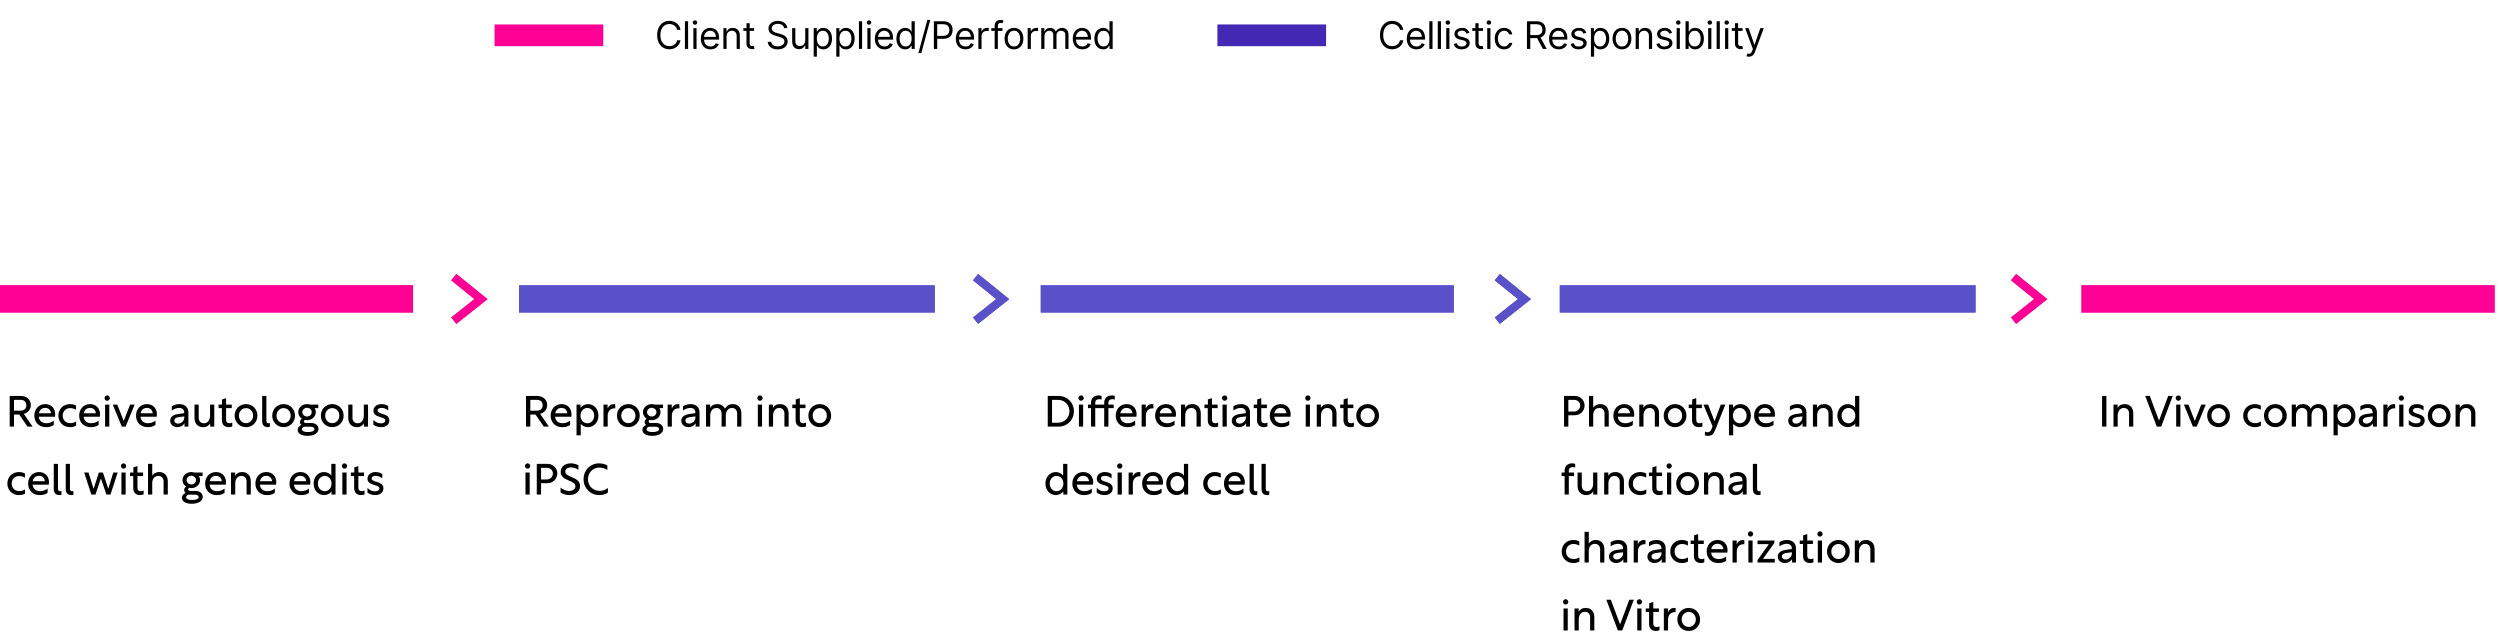 <svg width="920" height="233" viewBox="0 0 920 233" fill="none" xmlns="http://www.w3.org/2000/svg">
<path d="M383 105H535V115H383V105Z" fill="#5A51C9"/>
<path d="M574 105H727V115H574V105Z" fill="#5A51C9"/>
<path d="M766 105H918V115H766V105Z" fill="#FF0095"/>
<path d="M0 105H152V115H0V105Z" fill="#FF0095"/>
<path d="M191 105H344V115H191V105Z" fill="#5A51C9"/>
<path d="M3.568 157V145.704H7.536C9.856 145.704 11.36 147.08 11.36 149.096C11.36 150.584 10.352 151.912 8.768 152.296L12 157H10.128L7.056 152.536H5.152V157H3.568ZM5.152 151.128H7.536C8.928 151.128 9.696 150.312 9.696 149.112C9.696 147.944 8.928 147.144 7.536 147.144H5.152V151.128ZM16.652 148.712C18.972 148.712 20.316 150.392 20.316 152.472C20.316 152.776 20.284 153.096 20.236 153.352H14.268C14.444 155.064 15.676 155.752 17.068 155.752C18.092 155.752 19.1 155.384 19.788 154.776V156.392C18.748 157.096 17.804 157.192 16.844 157.192C14.284 157.192 12.636 155.352 12.636 152.968C12.636 150.584 14.22 148.712 16.652 148.712ZM16.62 150.104C15.42 150.104 14.556 150.856 14.316 152.088H18.78C18.668 150.888 17.836 150.104 16.62 150.104ZM27.97 149.256V150.808C27.378 150.392 26.514 150.184 25.858 150.184C24.178 150.184 23.074 151.368 23.074 152.968C23.074 154.44 24.082 155.72 25.858 155.72C26.594 155.72 27.426 155.528 28.002 155.08V156.648C27.378 157.048 26.482 157.192 25.73 157.192C23.282 157.192 21.49 155.368 21.49 152.968C21.49 150.552 23.25 148.712 25.746 148.712C26.514 148.712 27.346 148.888 27.97 149.256ZM33.156 148.712C35.476 148.712 36.82 150.392 36.82 152.472C36.82 152.776 36.788 153.096 36.74 153.352H30.772C30.948 155.064 32.18 155.752 33.572 155.752C34.596 155.752 35.604 155.384 36.292 154.776V156.392C35.252 157.096 34.308 157.192 33.348 157.192C30.788 157.192 29.14 155.352 29.14 152.968C29.14 150.584 30.724 148.712 33.156 148.712ZM33.124 150.104C31.924 150.104 31.06 150.856 30.82 152.088H35.284C35.172 150.888 34.34 150.104 33.124 150.104ZM39.45 145.512C39.978 145.512 40.426 145.944 40.426 146.488C40.426 147.032 39.978 147.48 39.45 147.48C38.922 147.48 38.474 147.032 38.474 146.488C38.474 145.944 38.922 145.512 39.45 145.512ZM38.666 157V148.904H40.218V157H38.666ZM46.227 157H44.819L41.507 148.904H43.171L45.523 154.92L47.875 148.904H49.539L46.227 157ZM54.077 148.712C56.397 148.712 57.741 150.392 57.741 152.472C57.741 152.776 57.709 153.096 57.661 153.352H51.693C51.869 155.064 53.101 155.752 54.493 155.752C55.517 155.752 56.525 155.384 57.213 154.776V156.392C56.173 157.096 55.229 157.192 54.269 157.192C51.709 157.192 50.061 155.352 50.061 152.968C50.061 150.584 51.645 148.712 54.077 148.712ZM54.045 150.104C52.845 150.104 51.981 150.856 51.741 152.088H56.205C56.093 150.888 55.261 150.104 54.045 150.104ZM63.236 149.512C63.892 149.064 64.9 148.712 65.988 148.712C68.052 148.712 69.332 149.912 69.332 151.768V157H67.892V155.752C67.316 156.712 66.372 157.192 65.252 157.192C63.748 157.192 62.628 156.2 62.628 154.856C62.628 153.416 63.7 152.616 65.652 152.344L67.78 152.04V151.736C67.78 150.728 67.076 150.12 65.892 150.12C64.82 150.12 63.844 150.616 63.236 151.064V149.512ZM65.508 155.88C66.82 155.88 67.812 154.792 67.812 153.656V153.24L65.892 153.48C64.772 153.624 64.148 154.056 64.148 154.76C64.148 155.448 64.708 155.88 65.508 155.88ZM77.332 155.784C76.868 156.632 76.052 157.192 74.708 157.192C72.868 157.192 71.572 155.944 71.572 153.8V148.904H73.124V153.736C73.124 155.08 73.988 155.768 75.028 155.768C76.708 155.768 77.3 154.216 77.3 153.016V148.904H78.852V157H77.332V155.784ZM85.479 155.496V156.92C85.175 157.096 84.743 157.192 84.183 157.192C82.599 157.192 81.655 156.248 81.655 154.616V150.2H80.439V148.904H81.703V147L83.207 146.52V148.904H85.287V150.2H83.207V154.424C83.207 155.336 83.623 155.752 84.519 155.752C84.695 155.752 85.095 155.72 85.479 155.496ZM90.537 148.712C92.937 148.712 94.729 150.568 94.729 152.952C94.729 155.336 92.937 157.192 90.537 157.192C88.137 157.192 86.345 155.336 86.345 152.952C86.345 150.568 88.137 148.712 90.537 148.712ZM90.537 150.184C89.001 150.184 87.929 151.448 87.929 152.952C87.929 154.456 89.001 155.72 90.537 155.72C92.073 155.72 93.145 154.456 93.145 152.952C93.145 151.448 92.073 150.184 90.537 150.184ZM96.478 154.984V145.704H98.03V154.712C98.03 155.32 98.174 155.768 98.782 155.768C98.926 155.768 99.102 155.752 99.31 155.672V157.064C99.07 157.16 98.83 157.192 98.59 157.192C97.518 157.192 96.478 156.696 96.478 154.984ZM104.37 148.712C106.77 148.712 108.562 150.568 108.562 152.952C108.562 155.336 106.77 157.192 104.37 157.192C101.97 157.192 100.178 155.336 100.178 152.952C100.178 150.568 101.97 148.712 104.37 148.712ZM104.37 150.184C102.834 150.184 101.762 151.448 101.762 152.952C101.762 154.456 102.834 155.72 104.37 155.72C105.906 155.72 106.978 154.456 106.978 152.952C106.978 151.448 105.906 150.184 104.37 150.184ZM112.983 148.712C113.399 148.712 113.783 148.776 114.151 148.904H117.127V150.2H115.799C116.071 150.632 116.215 151.128 116.215 151.672C116.215 153.32 114.791 154.632 112.983 154.632C112.695 154.632 112.423 154.6 112.151 154.536C111.975 154.664 111.831 154.84 111.831 155.08C111.831 155.448 112.151 155.656 112.471 155.656H114.519C116.151 155.656 117.207 156.616 117.207 157.912C117.207 159.304 115.623 160.392 113.175 160.392C110.935 160.392 109.527 159.56 109.527 158.136C109.527 157.352 110.135 156.744 110.887 156.376C110.519 156.104 110.359 155.72 110.359 155.288C110.359 154.808 110.647 154.392 111.079 154.072C110.279 153.544 109.751 152.664 109.751 151.672C109.751 150.024 111.175 148.712 112.983 148.712ZM112.983 150.072C112.023 150.072 111.255 150.792 111.255 151.672C111.255 152.552 112.023 153.272 112.983 153.272C113.943 153.272 114.711 152.552 114.711 151.672C114.711 150.792 113.943 150.072 112.983 150.072ZM112.023 157.032C111.671 157.128 111.079 157.416 111.079 157.992C111.079 158.632 111.991 159 113.207 159C114.807 159 115.687 158.568 115.687 157.944C115.687 157.336 115.095 157.032 114.391 157.032H112.023ZM122.265 148.712C124.665 148.712 126.457 150.568 126.457 152.952C126.457 155.336 124.665 157.192 122.265 157.192C119.865 157.192 118.073 155.336 118.073 152.952C118.073 150.568 119.865 148.712 122.265 148.712ZM122.265 150.184C120.729 150.184 119.657 151.448 119.657 152.952C119.657 154.456 120.729 155.72 122.265 155.72C123.801 155.72 124.873 154.456 124.873 152.952C124.873 151.448 123.801 150.184 122.265 150.184ZM133.918 155.784C133.454 156.632 132.638 157.192 131.294 157.192C129.454 157.192 128.158 155.944 128.158 153.8V148.904H129.71V153.736C129.71 155.08 130.574 155.768 131.614 155.768C133.294 155.768 133.886 154.216 133.886 153.016V148.904H135.438V157H133.918V155.784ZM140.384 148.712C141.312 148.712 142.288 149 142.864 149.464V151.064C142.144 150.456 141.36 150.104 140.448 150.104C139.424 150.104 138.944 150.536 138.944 151.08C138.944 151.672 139.536 151.96 140.624 152.28C141.92 152.648 143.28 153.096 143.28 154.712C143.28 156.232 142.096 157.192 140.256 157.192C139.2 157.192 138.16 156.872 137.408 156.264V154.536C138.192 155.336 139.04 155.8 140.144 155.8C141.232 155.8 141.776 155.352 141.776 154.728C141.776 154.072 141.136 153.848 139.968 153.496C138.688 153.096 137.424 152.616 137.424 151.16C137.424 149.752 138.592 148.712 140.384 148.712ZM9.184 174.256V175.808C8.592 175.392 7.728 175.184 7.072 175.184C5.392 175.184 4.288 176.368 4.288 177.968C4.288 179.44 5.296 180.72 7.072 180.72C7.808 180.72 8.64 180.528 9.216 180.08V181.648C8.592 182.048 7.696 182.192 6.944 182.192C4.496 182.192 2.704 180.368 2.704 177.968C2.704 175.552 4.464 173.712 6.96 173.712C7.728 173.712 8.56 173.888 9.184 174.256ZM14.371 173.712C16.691 173.712 18.035 175.392 18.035 177.472C18.035 177.776 18.003 178.096 17.955 178.352H11.987C12.163 180.064 13.395 180.752 14.787 180.752C15.811 180.752 16.819 180.384 17.507 179.776V181.392C16.467 182.096 15.523 182.192 14.563 182.192C12.003 182.192 10.355 180.352 10.355 177.968C10.355 175.584 11.939 173.712 14.371 173.712ZM14.339 175.104C13.139 175.104 12.275 175.856 12.035 177.088H16.499C16.387 175.888 15.555 175.104 14.339 175.104ZM19.784 179.984V170.704H21.336V179.712C21.336 180.32 21.48 180.768 22.088 180.768C22.232 180.768 22.408 180.752 22.616 180.672V182.064C22.376 182.16 22.136 182.192 21.896 182.192C20.824 182.192 19.784 181.696 19.784 179.984ZM24.185 179.984V170.704H25.737V179.712C25.737 180.32 25.881 180.768 26.489 180.768C26.633 180.768 26.809 180.752 27.017 180.672V182.064C26.777 182.16 26.537 182.192 26.297 182.192C25.225 182.192 24.185 181.696 24.185 179.984ZM33.618 182L30.978 173.904H32.594L34.434 179.888L36.386 173.904H37.89L39.842 179.888L41.682 173.904H43.298L40.658 182H39.154L37.138 176.064L35.122 182H33.618ZM45.47 170.512C45.998 170.512 46.446 170.944 46.446 171.488C46.446 172.032 45.998 172.48 45.47 172.48C44.942 172.48 44.494 172.032 44.494 171.488C44.494 170.944 44.942 170.512 45.47 170.512ZM44.686 182V173.904H46.238V182H44.686ZM52.855 180.496V181.92C52.551 182.096 52.119 182.192 51.559 182.192C49.975 182.192 49.031 181.248 49.031 179.616V175.2H47.815V173.904H49.079V172L50.583 171.52V173.904H52.663V175.2H50.583V179.424C50.583 180.336 50.999 180.752 51.895 180.752C52.071 180.752 52.471 180.72 52.855 180.496ZM54.472 170.704H56.024V175.024C56.488 174.304 57.304 173.712 58.616 173.712C60.408 173.712 61.752 174.96 61.752 177.104V182H60.2V177.168C60.2 175.824 59.32 175.136 58.296 175.136C56.616 175.136 56.024 176.528 56.024 177.728V182H54.472V170.704ZM70.396 173.712C70.812 173.712 71.196 173.776 71.564 173.904H74.54V175.2H73.212C73.484 175.632 73.628 176.128 73.628 176.672C73.628 178.32 72.204 179.632 70.396 179.632C70.108 179.632 69.836 179.6 69.564 179.536C69.388 179.664 69.244 179.84 69.244 180.08C69.244 180.448 69.564 180.656 69.884 180.656H71.932C73.564 180.656 74.62 181.616 74.62 182.912C74.62 184.304 73.036 185.392 70.588 185.392C68.348 185.392 66.94 184.56 66.94 183.136C66.94 182.352 67.548 181.744 68.3 181.376C67.932 181.104 67.772 180.72 67.772 180.288C67.772 179.808 68.06 179.392 68.492 179.072C67.692 178.544 67.164 177.664 67.164 176.672C67.164 175.024 68.588 173.712 70.396 173.712ZM70.396 175.072C69.436 175.072 68.668 175.792 68.668 176.672C68.668 177.552 69.436 178.272 70.396 178.272C71.356 178.272 72.124 177.552 72.124 176.672C72.124 175.792 71.356 175.072 70.396 175.072ZM69.436 182.032C69.084 182.128 68.492 182.416 68.492 182.992C68.492 183.632 69.404 184 70.62 184C72.22 184 73.1 183.568 73.1 182.944C73.1 182.336 72.508 182.032 71.804 182.032H69.436ZM79.502 173.712C81.822 173.712 83.166 175.392 83.166 177.472C83.166 177.776 83.134 178.096 83.086 178.352H77.118C77.294 180.064 78.526 180.752 79.918 180.752C80.942 180.752 81.95 180.384 82.638 179.776V181.392C81.598 182.096 80.654 182.192 79.694 182.192C77.134 182.192 75.486 180.352 75.486 177.968C75.486 175.584 77.07 173.712 79.502 173.712ZM79.47 175.104C78.27 175.104 77.406 175.856 77.166 177.088H81.63C81.518 175.888 80.686 175.104 79.47 175.104ZM86.532 175.12C86.996 174.272 87.812 173.712 89.156 173.712C90.996 173.712 92.292 174.96 92.292 177.104V182H90.74V177.168C90.74 175.824 89.876 175.136 88.836 175.136C87.156 175.136 86.564 176.688 86.564 177.888V182H85.012V173.904H86.532V175.12ZM98.006 173.712C100.326 173.712 101.67 175.392 101.67 177.472C101.67 177.776 101.638 178.096 101.59 178.352H95.622C95.798 180.064 97.03 180.752 98.422 180.752C99.446 180.752 100.454 180.384 101.142 179.776V181.392C100.102 182.096 99.158 182.192 98.198 182.192C95.638 182.192 93.99 180.352 93.99 177.968C93.99 175.584 95.574 173.712 98.006 173.712ZM97.974 175.104C96.774 175.104 95.91 175.856 95.67 177.088H100.134C100.022 175.888 99.19 175.104 97.974 175.104ZM110.558 173.712C112.878 173.712 114.222 175.392 114.222 177.472C114.222 177.776 114.19 178.096 114.142 178.352H108.174C108.35 180.064 109.582 180.752 110.974 180.752C111.998 180.752 113.006 180.384 113.694 179.776V181.392C112.654 182.096 111.71 182.192 110.75 182.192C108.19 182.192 106.542 180.352 106.542 177.968C106.542 175.584 108.126 173.712 110.558 173.712ZM110.526 175.104C109.326 175.104 108.462 175.856 108.222 177.088H112.686C112.574 175.888 111.742 175.104 110.526 175.104ZM121.987 180.8C121.539 181.584 120.371 182.192 119.251 182.192C117.091 182.192 115.411 180.416 115.411 177.952C115.411 175.488 117.091 173.712 119.251 173.712C120.371 173.712 121.459 174.304 121.923 175.024V170.704H123.475V182H121.987V180.8ZM119.507 180.768C120.851 180.768 122.019 179.632 122.019 177.952C122.019 176.256 120.851 175.136 119.507 175.136C118.163 175.136 116.979 176.272 116.979 177.952C116.979 179.632 118.163 180.768 119.507 180.768ZM126.767 170.512C127.295 170.512 127.743 170.944 127.743 171.488C127.743 172.032 127.295 172.48 126.767 172.48C126.239 172.48 125.791 172.032 125.791 171.488C125.791 170.944 126.239 170.512 126.767 170.512ZM125.983 182V173.904H127.535V182H125.983ZM134.152 180.496V181.92C133.848 182.096 133.416 182.192 132.856 182.192C131.272 182.192 130.328 181.248 130.328 179.616V175.2H129.112V173.904H130.376V172L131.88 171.52V173.904H133.96V175.2H131.88V179.424C131.88 180.336 132.296 180.752 133.192 180.752C133.368 180.752 133.768 180.72 134.152 180.496ZM138.201 173.712C139.129 173.712 140.105 174 140.681 174.464V176.064C139.961 175.456 139.177 175.104 138.265 175.104C137.241 175.104 136.761 175.536 136.761 176.08C136.761 176.672 137.353 176.96 138.441 177.28C139.737 177.648 141.097 178.096 141.097 179.712C141.097 181.232 139.913 182.192 138.073 182.192C137.017 182.192 135.977 181.872 135.225 181.264V179.536C136.009 180.336 136.857 180.8 137.961 180.8C139.049 180.8 139.593 180.352 139.593 179.728C139.593 179.072 138.953 178.848 137.785 178.496C136.505 178.096 135.241 177.616 135.241 176.16C135.241 174.752 136.409 173.712 138.201 173.712Z" fill="black"/>
<path d="M385.568 157V145.704H389.504C392.8 145.704 395.2 148.2 395.2 151.336C395.2 154.536 392.8 157 389.504 157H385.568ZM387.152 155.56H389.36C391.664 155.56 393.552 153.8 393.552 151.336C393.552 148.92 391.68 147.144 389.376 147.144H387.152V155.56ZM397.826 145.512C398.354 145.512 398.802 145.944 398.802 146.488C398.802 147.032 398.354 147.48 397.826 147.48C397.298 147.48 396.85 147.032 396.85 146.488C396.85 145.944 397.298 145.512 397.826 145.512ZM397.042 157V148.904H398.594V157H397.042ZM403.051 148.216V148.904H406.347V148.168C406.347 146.536 407.499 145.512 409.115 145.512C409.531 145.512 409.915 145.56 410.235 145.736V147.08C409.963 146.952 409.659 146.888 409.355 146.888C408.603 146.888 407.899 147.24 407.899 148.216V148.904H409.835V150.2H407.899V157H406.347V150.2H403.051V157H401.499V150.2H400.379V148.904H401.499V148.168C401.499 146.536 402.651 145.512 404.267 145.512C404.683 145.512 405.067 145.56 405.387 145.736V147.08C405.115 146.952 404.811 146.888 404.507 146.888C403.755 146.888 403.051 147.24 403.051 148.216ZM414.609 148.712C416.929 148.712 418.273 150.392 418.273 152.472C418.273 152.776 418.241 153.096 418.193 153.352H412.225C412.401 155.064 413.633 155.752 415.025 155.752C416.049 155.752 417.057 155.384 417.745 154.776V156.392C416.705 157.096 415.761 157.192 414.801 157.192C412.241 157.192 410.593 155.352 410.593 152.968C410.593 150.584 412.177 148.712 414.609 148.712ZM414.577 150.104C413.377 150.104 412.513 150.856 412.273 152.088H416.737C416.625 150.888 415.793 150.104 414.577 150.104ZM421.639 148.904V150.328C422.039 149.336 422.871 148.712 423.959 148.712C424.151 148.712 424.359 148.744 424.455 148.776V150.296C424.391 150.28 424.231 150.264 424.135 150.264C422.647 150.264 421.671 151.336 421.671 152.984V157H420.119V148.904H421.639ZM429.098 148.712C431.418 148.712 432.762 150.392 432.762 152.472C432.762 152.776 432.73 153.096 432.682 153.352H426.714C426.89 155.064 428.122 155.752 429.514 155.752C430.538 155.752 431.546 155.384 432.234 154.776V156.392C431.194 157.096 430.25 157.192 429.29 157.192C426.73 157.192 425.082 155.352 425.082 152.968C425.082 150.584 426.666 148.712 429.098 148.712ZM429.066 150.104C427.866 150.104 427.002 150.856 426.762 152.088H431.226C431.114 150.888 430.282 150.104 429.066 150.104ZM436.128 150.12C436.592 149.272 437.408 148.712 438.752 148.712C440.592 148.712 441.888 149.96 441.888 152.104V157H440.336V152.168C440.336 150.824 439.472 150.136 438.432 150.136C436.752 150.136 436.16 151.688 436.16 152.888V157H434.608V148.904H436.128V150.12ZM448.277 155.496V156.92C447.973 157.096 447.541 157.192 446.981 157.192C445.397 157.192 444.453 156.248 444.453 154.616V150.2H443.237V148.904H444.501V147L446.005 146.52V148.904H448.085V150.2H446.005V154.424C446.005 155.336 446.421 155.752 447.317 155.752C447.493 155.752 447.893 155.72 448.277 155.496ZM450.678 145.512C451.206 145.512 451.654 145.944 451.654 146.488C451.654 147.032 451.206 147.48 450.678 147.48C450.15 147.48 449.702 147.032 449.702 146.488C449.702 145.944 450.15 145.512 450.678 145.512ZM449.894 157V148.904H451.446V157H449.894ZM453.902 149.512C454.558 149.064 455.566 148.712 456.654 148.712C458.718 148.712 459.998 149.912 459.998 151.768V157H458.558V155.752C457.982 156.712 457.038 157.192 455.918 157.192C454.414 157.192 453.294 156.2 453.294 154.856C453.294 153.416 454.366 152.616 456.318 152.344L458.446 152.04V151.736C458.446 150.728 457.742 150.12 456.558 150.12C455.486 150.12 454.51 150.616 453.902 151.064V149.512ZM456.174 155.88C457.486 155.88 458.478 154.792 458.478 153.656V153.24L456.558 153.48C455.438 153.624 454.814 154.056 454.814 154.76C454.814 155.448 455.374 155.88 456.174 155.88ZM466.416 155.496V156.92C466.112 157.096 465.68 157.192 465.12 157.192C463.536 157.192 462.592 156.248 462.592 154.616V150.2H461.376V148.904H462.64V147L464.144 146.52V148.904H466.224V150.2H464.144V154.424C464.144 155.336 464.56 155.752 465.456 155.752C465.632 155.752 466.032 155.72 466.416 155.496ZM471.299 148.712C473.619 148.712 474.963 150.392 474.963 152.472C474.963 152.776 474.931 153.096 474.883 153.352H468.915C469.091 155.064 470.323 155.752 471.715 155.752C472.739 155.752 473.747 155.384 474.435 154.776V156.392C473.395 157.096 472.451 157.192 471.491 157.192C468.931 157.192 467.283 155.352 467.283 152.968C467.283 150.584 468.867 148.712 471.299 148.712ZM471.267 150.104C470.067 150.104 469.203 150.856 468.963 152.088H473.427C473.315 150.888 472.483 150.104 471.267 150.104ZM481.29 145.512C481.818 145.512 482.266 145.944 482.266 146.488C482.266 147.032 481.818 147.48 481.29 147.48C480.762 147.48 480.314 147.032 480.314 146.488C480.314 145.944 480.762 145.512 481.29 145.512ZM480.506 157V148.904H482.058V157H480.506ZM486.083 150.12C486.547 149.272 487.363 148.712 488.707 148.712C490.547 148.712 491.843 149.96 491.843 152.104V157H490.291V152.168C490.291 150.824 489.427 150.136 488.387 150.136C486.707 150.136 486.115 151.688 486.115 152.888V157H484.563V148.904H486.083V150.12ZM498.232 155.496V156.92C497.928 157.096 497.496 157.192 496.936 157.192C495.352 157.192 494.408 156.248 494.408 154.616V150.2H493.192V148.904H494.456V147L495.96 146.52V148.904H498.04V150.2H495.96V154.424C495.96 155.336 496.376 155.752 497.272 155.752C497.448 155.752 497.848 155.72 498.232 155.496ZM503.29 148.712C505.69 148.712 507.482 150.568 507.482 152.952C507.482 155.336 505.69 157.192 503.29 157.192C500.89 157.192 499.098 155.336 499.098 152.952C499.098 150.568 500.89 148.712 503.29 148.712ZM503.29 150.184C501.754 150.184 500.682 151.448 500.682 152.952C500.682 154.456 501.754 155.72 503.29 155.72C504.826 155.72 505.898 154.456 505.898 152.952C505.898 151.448 504.826 150.184 503.29 150.184ZM391.296 180.8C390.848 181.584 389.68 182.192 388.56 182.192C386.4 182.192 384.72 180.416 384.72 177.952C384.72 175.488 386.4 173.712 388.56 173.712C389.68 173.712 390.768 174.304 391.232 175.024V170.704H392.784V182H391.296V180.8ZM388.816 180.768C390.16 180.768 391.328 179.632 391.328 177.952C391.328 176.256 390.16 175.136 388.816 175.136C387.472 175.136 386.288 176.272 386.288 177.952C386.288 179.632 387.472 180.768 388.816 180.768ZM398.636 173.712C400.956 173.712 402.3 175.392 402.3 177.472C402.3 177.776 402.268 178.096 402.22 178.352H396.252C396.428 180.064 397.66 180.752 399.052 180.752C400.076 180.752 401.084 180.384 401.772 179.776V181.392C400.732 182.096 399.788 182.192 398.828 182.192C396.268 182.192 394.62 180.352 394.62 177.968C394.62 175.584 396.204 173.712 398.636 173.712ZM398.604 175.104C397.404 175.104 396.54 175.856 396.3 177.088H400.764C400.652 175.888 399.82 175.104 398.604 175.104ZM406.578 173.712C407.506 173.712 408.482 174 409.058 174.464V176.064C408.338 175.456 407.554 175.104 406.642 175.104C405.618 175.104 405.138 175.536 405.138 176.08C405.138 176.672 405.73 176.96 406.818 177.28C408.114 177.648 409.474 178.096 409.474 179.712C409.474 181.232 408.29 182.192 406.45 182.192C405.394 182.192 404.354 181.872 403.602 181.264V179.536C404.386 180.336 405.234 180.8 406.338 180.8C407.426 180.8 407.97 180.352 407.97 179.728C407.97 179.072 407.33 178.848 406.162 178.496C404.882 178.096 403.618 177.616 403.618 176.16C403.618 174.752 404.786 173.712 406.578 173.712ZM412.065 170.512C412.593 170.512 413.041 170.944 413.041 171.488C413.041 172.032 412.593 172.48 412.065 172.48C411.537 172.48 411.089 172.032 411.089 171.488C411.089 170.944 411.537 170.512 412.065 170.512ZM411.281 182V173.904H412.833V182H411.281ZM416.858 173.904V175.328C417.258 174.336 418.09 173.712 419.178 173.712C419.37 173.712 419.578 173.744 419.674 173.776V175.296C419.61 175.28 419.45 175.264 419.354 175.264C417.866 175.264 416.89 176.336 416.89 177.984V182H415.338V173.904H416.858ZM424.317 173.712C426.637 173.712 427.981 175.392 427.981 177.472C427.981 177.776 427.949 178.096 427.901 178.352H421.933C422.109 180.064 423.341 180.752 424.733 180.752C425.757 180.752 426.765 180.384 427.453 179.776V181.392C426.413 182.096 425.469 182.192 424.509 182.192C421.949 182.192 420.301 180.352 420.301 177.968C420.301 175.584 421.885 173.712 424.317 173.712ZM424.285 175.104C423.085 175.104 422.221 175.856 421.981 177.088H426.445C426.333 175.888 425.501 175.104 424.285 175.104ZM435.747 180.8C435.299 181.584 434.131 182.192 433.011 182.192C430.851 182.192 429.171 180.416 429.171 177.952C429.171 175.488 430.851 173.712 433.011 173.712C434.131 173.712 435.219 174.304 435.683 175.024V170.704H437.235V182H435.747V180.8ZM433.267 180.768C434.611 180.768 435.779 179.632 435.779 177.952C435.779 176.256 434.611 175.136 433.267 175.136C431.923 175.136 430.739 176.272 430.739 177.952C430.739 179.632 431.923 180.768 433.267 180.768ZM449.248 174.256V175.808C448.656 175.392 447.792 175.184 447.136 175.184C445.456 175.184 444.352 176.368 444.352 177.968C444.352 179.44 445.36 180.72 447.136 180.72C447.872 180.72 448.704 180.528 449.28 180.08V181.648C448.656 182.048 447.76 182.192 447.008 182.192C444.56 182.192 442.768 180.368 442.768 177.968C442.768 175.552 444.528 173.712 447.024 173.712C447.792 173.712 448.624 173.888 449.248 174.256ZM454.435 173.712C456.755 173.712 458.099 175.392 458.099 177.472C458.099 177.776 458.067 178.096 458.019 178.352H452.051C452.227 180.064 453.459 180.752 454.851 180.752C455.875 180.752 456.883 180.384 457.571 179.776V181.392C456.531 182.096 455.587 182.192 454.627 182.192C452.067 182.192 450.419 180.352 450.419 177.968C450.419 175.584 452.003 173.712 454.435 173.712ZM454.403 175.104C453.203 175.104 452.339 175.856 452.099 177.088H456.563C456.451 175.888 455.619 175.104 454.403 175.104ZM459.849 179.984V170.704H461.401V179.712C461.401 180.32 461.545 180.768 462.153 180.768C462.297 180.768 462.473 180.752 462.681 180.672V182.064C462.441 182.16 462.201 182.192 461.961 182.192C460.889 182.192 459.849 181.696 459.849 179.984ZM464.249 179.984V170.704H465.801V179.712C465.801 180.32 465.945 180.768 466.553 180.768C466.697 180.768 466.873 180.752 467.081 180.672V182.064C466.841 182.16 466.601 182.192 466.361 182.192C465.289 182.192 464.249 181.696 464.249 179.984Z" fill="black"/>
<path d="M193.568 157V145.704H197.536C199.856 145.704 201.36 147.08 201.36 149.096C201.36 150.584 200.352 151.912 198.768 152.296L202 157H200.128L197.056 152.536H195.152V157H193.568ZM195.152 151.128H197.536C198.928 151.128 199.696 150.312 199.696 149.112C199.696 147.944 198.928 147.144 197.536 147.144H195.152V151.128ZM206.652 148.712C208.972 148.712 210.316 150.392 210.316 152.472C210.316 152.776 210.284 153.096 210.236 153.352H204.268C204.444 155.064 205.676 155.752 207.068 155.752C208.092 155.752 209.1 155.384 209.788 154.776V156.392C208.748 157.096 207.804 157.192 206.844 157.192C204.284 157.192 202.636 155.352 202.636 152.968C202.636 150.584 204.22 148.712 206.652 148.712ZM206.62 150.104C205.42 150.104 204.556 150.856 204.316 152.088H208.78C208.668 150.888 207.836 150.104 206.62 150.104ZM212.162 160.2V148.904H213.65V150.088C214.162 149.304 215.266 148.712 216.386 148.712C218.546 148.712 220.226 150.488 220.226 152.952C220.226 155.4 218.562 157.192 216.306 157.192C215.282 157.192 214.226 156.68 213.714 155.96V160.2H212.162ZM213.618 152.952C213.618 154.632 214.786 155.768 216.13 155.768C217.474 155.768 218.658 154.632 218.658 152.952C218.658 151.272 217.474 150.136 216.13 150.136C214.786 150.136 213.618 151.256 213.618 152.952ZM223.598 148.904V150.328C223.998 149.336 224.83 148.712 225.918 148.712C226.11 148.712 226.318 148.744 226.414 148.776V150.296C226.35 150.28 226.19 150.264 226.094 150.264C224.606 150.264 223.63 151.336 223.63 152.984V157H222.078V148.904H223.598ZM231.233 148.712C233.633 148.712 235.425 150.568 235.425 152.952C235.425 155.336 233.633 157.192 231.233 157.192C228.833 157.192 227.041 155.336 227.041 152.952C227.041 150.568 228.833 148.712 231.233 148.712ZM231.233 150.184C229.697 150.184 228.625 151.448 228.625 152.952C228.625 154.456 229.697 155.72 231.233 155.72C232.769 155.72 233.841 154.456 233.841 152.952C233.841 151.448 232.769 150.184 231.233 150.184ZM239.846 148.712C240.262 148.712 240.646 148.776 241.014 148.904H243.99V150.2H242.662C242.934 150.632 243.078 151.128 243.078 151.672C243.078 153.32 241.654 154.632 239.846 154.632C239.558 154.632 239.286 154.6 239.014 154.536C238.838 154.664 238.694 154.84 238.694 155.08C238.694 155.448 239.014 155.656 239.334 155.656H241.382C243.014 155.656 244.07 156.616 244.07 157.912C244.07 159.304 242.486 160.392 240.038 160.392C237.798 160.392 236.39 159.56 236.39 158.136C236.39 157.352 236.998 156.744 237.75 156.376C237.382 156.104 237.222 155.72 237.222 155.288C237.222 154.808 237.51 154.392 237.942 154.072C237.142 153.544 236.614 152.664 236.614 151.672C236.614 150.024 238.038 148.712 239.846 148.712ZM239.846 150.072C238.886 150.072 238.118 150.792 238.118 151.672C238.118 152.552 238.886 153.272 239.846 153.272C240.806 153.272 241.574 152.552 241.574 151.672C241.574 150.792 240.806 150.072 239.846 150.072ZM238.886 157.032C238.534 157.128 237.942 157.416 237.942 157.992C237.942 158.632 238.854 159 240.07 159C241.67 159 242.55 158.568 242.55 157.944C242.55 157.336 241.958 157.032 241.254 157.032H238.886ZM247.206 148.904V150.328C247.606 149.336 248.438 148.712 249.526 148.712C249.718 148.712 249.926 148.744 250.022 148.776V150.296C249.958 150.28 249.798 150.264 249.702 150.264C248.214 150.264 247.238 151.336 247.238 152.984V157H245.686V148.904H247.206ZM251.335 149.512C251.991 149.064 252.999 148.712 254.088 148.712C256.151 148.712 257.431 149.912 257.431 151.768V157H255.991V155.752C255.416 156.712 254.471 157.192 253.351 157.192C251.847 157.192 250.727 156.2 250.727 154.856C250.727 153.416 251.799 152.616 253.751 152.344L255.879 152.04V151.736C255.879 150.728 255.175 150.12 253.991 150.12C252.919 150.12 251.943 150.616 251.335 151.064V149.512ZM253.607 155.88C254.919 155.88 255.911 154.792 255.911 153.656V153.24L253.991 153.48C252.871 153.624 252.247 154.056 252.247 154.76C252.247 155.448 252.807 155.88 253.607 155.88ZM259.815 148.904H261.335V150.12C261.799 149.272 262.615 148.712 263.959 148.712C265.239 148.712 266.247 149.32 266.759 150.392C267.511 149.24 268.343 148.712 269.687 148.712C271.527 148.712 272.823 149.96 272.823 152.104V157H271.271V152.168C271.271 150.824 270.407 150.136 269.367 150.136C267.687 150.136 267.095 151.688 267.095 152.888V157H265.543V152.168C265.543 150.824 264.679 150.136 263.639 150.136C261.959 150.136 261.367 151.688 261.367 152.888V157H259.815V148.904ZM279.666 145.512C280.194 145.512 280.642 145.944 280.642 146.488C280.642 147.032 280.194 147.48 279.666 147.48C279.138 147.48 278.69 147.032 278.69 146.488C278.69 145.944 279.138 145.512 279.666 145.512ZM278.882 157V148.904H280.434V157H278.882ZM284.459 150.12C284.923 149.272 285.739 148.712 287.083 148.712C288.923 148.712 290.219 149.96 290.219 152.104V157H288.667V152.168C288.667 150.824 287.803 150.136 286.763 150.136C285.083 150.136 284.491 151.688 284.491 152.888V157H282.939V148.904H284.459V150.12ZM296.608 155.496V156.92C296.304 157.096 295.872 157.192 295.312 157.192C293.728 157.192 292.784 156.248 292.784 154.616V150.2H291.568V148.904H292.832V147L294.336 146.52V148.904H296.416V150.2H294.336V154.424C294.336 155.336 294.752 155.752 295.648 155.752C295.824 155.752 296.224 155.72 296.608 155.496ZM301.667 148.712C304.067 148.712 305.859 150.568 305.859 152.952C305.859 155.336 304.067 157.192 301.667 157.192C299.267 157.192 297.475 155.336 297.475 152.952C297.475 150.568 299.267 148.712 301.667 148.712ZM301.667 150.184C300.131 150.184 299.059 151.448 299.059 152.952C299.059 154.456 300.131 155.72 301.667 155.72C303.203 155.72 304.275 154.456 304.275 152.952C304.275 151.448 303.203 150.184 301.667 150.184ZM194.16 170.512C194.688 170.512 195.136 170.944 195.136 171.488C195.136 172.032 194.688 172.48 194.16 172.48C193.632 172.48 193.184 172.032 193.184 171.488C193.184 170.944 193.632 170.512 194.16 170.512ZM193.376 182V173.904H194.928V182H193.376ZM199.115 177.808V182H197.531V170.704H201.515C203.483 170.704 205.099 172.288 205.099 174.224C205.099 176.208 203.483 177.808 201.531 177.808H199.115ZM199.115 176.432H201.275C202.459 176.432 203.467 175.472 203.467 174.224C203.467 173.04 202.459 172.144 201.275 172.144H199.115V176.432ZM210.069 170.512C211.157 170.512 212.149 170.816 212.853 171.232V172.88C212.069 172.336 211.029 172 210.117 172C208.965 172 208.021 172.528 208.021 173.536C208.021 174.448 208.773 174.896 210.261 175.52C211.941 176.24 213.461 176.928 213.461 178.864C213.461 180.896 211.813 182.176 209.525 182.176C208.229 182.176 207.045 181.76 206.293 181.232V179.44C207.109 180.144 208.309 180.688 209.461 180.688C210.709 180.688 211.749 180.032 211.749 178.928C211.749 177.936 210.885 177.504 209.269 176.8C207.797 176.176 206.341 175.472 206.341 173.632C206.341 171.712 207.909 170.512 210.069 170.512ZM223.712 179.584V181.264C223.04 181.824 221.792 182.192 220.544 182.192C217.296 182.192 214.752 179.68 214.752 176.352C214.752 172.96 217.296 170.512 220.416 170.512C221.568 170.512 222.592 170.768 223.504 171.28V172.96C222.592 172.384 221.568 172.064 220.576 172.064C218.176 172.064 216.384 173.92 216.384 176.352C216.384 179.088 218.432 180.64 220.736 180.64C221.76 180.64 222.816 180.272 223.712 179.584Z" fill="black"/>
<path d="M577.152 152.808V157H575.568V145.704H579.552C581.52 145.704 583.136 147.288 583.136 149.224C583.136 151.208 581.52 152.808 579.568 152.808H577.152ZM577.152 151.432H579.312C580.496 151.432 581.504 150.472 581.504 149.224C581.504 148.04 580.496 147.144 579.312 147.144H577.152V151.432ZM584.745 145.704H586.297V150.024C586.761 149.304 587.577 148.712 588.889 148.712C590.681 148.712 592.025 149.96 592.025 152.104V157H590.473V152.168C590.473 150.824 589.593 150.136 588.569 150.136C586.889 150.136 586.297 151.528 586.297 152.728V157H584.745V145.704ZM597.74 148.712C600.06 148.712 601.404 150.392 601.404 152.472C601.404 152.776 601.372 153.096 601.324 153.352H595.356C595.532 155.064 596.764 155.752 598.156 155.752C599.18 155.752 600.188 155.384 600.876 154.776V156.392C599.836 157.096 598.892 157.192 597.932 157.192C595.372 157.192 593.724 155.352 593.724 152.968C593.724 150.584 595.308 148.712 597.74 148.712ZM597.708 150.104C596.508 150.104 595.644 150.856 595.404 152.088H599.868C599.756 150.888 598.924 150.104 597.708 150.104ZM604.77 150.12C605.234 149.272 606.05 148.712 607.394 148.712C609.234 148.712 610.53 149.96 610.53 152.104V157H608.978V152.168C608.978 150.824 608.114 150.136 607.074 150.136C605.394 150.136 604.802 151.688 604.802 152.888V157H603.25V148.904H604.77V150.12ZM616.42 148.712C618.82 148.712 620.612 150.568 620.612 152.952C620.612 155.336 618.82 157.192 616.42 157.192C614.02 157.192 612.228 155.336 612.228 152.952C612.228 150.568 614.02 148.712 616.42 148.712ZM616.42 150.184C614.884 150.184 613.812 151.448 613.812 152.952C613.812 154.456 614.884 155.72 616.42 155.72C617.956 155.72 619.028 154.456 619.028 152.952C619.028 151.448 617.956 150.184 616.42 150.184ZM626.491 155.496V156.92C626.187 157.096 625.755 157.192 625.195 157.192C623.611 157.192 622.667 156.248 622.667 154.616V150.2H621.451V148.904H622.715V147L624.219 146.52V148.904H626.299V150.2H624.219V154.424C624.219 155.336 624.635 155.752 625.531 155.752C625.707 155.752 626.107 155.72 626.491 155.496ZM627.404 160.184V158.792C627.836 159.064 628.236 159.064 628.428 159.064C629.132 159.064 629.548 158.664 629.884 157.784L630.22 156.888L626.86 148.904H628.604L630.956 155.032L633.244 148.904H634.924L631.164 158.328C630.684 159.544 630.06 160.392 628.572 160.392C628.252 160.392 627.852 160.376 627.404 160.184ZM636.258 160.2V148.904H637.746V150.088C638.258 149.304 639.362 148.712 640.483 148.712C642.642 148.712 644.323 150.488 644.323 152.952C644.323 155.4 642.659 157.192 640.403 157.192C639.378 157.192 638.322 156.68 637.81 155.96V160.2H636.258ZM637.714 152.952C637.714 154.632 638.882 155.768 640.227 155.768C641.57 155.768 642.754 154.632 642.754 152.952C642.754 151.272 641.57 150.136 640.227 150.136C638.882 150.136 637.714 151.256 637.714 152.952ZM649.519 148.712C651.839 148.712 653.183 150.392 653.183 152.472C653.183 152.776 653.151 153.096 653.103 153.352H647.135C647.311 155.064 648.543 155.752 649.935 155.752C650.959 155.752 651.967 155.384 652.655 154.776V156.392C651.615 157.096 650.671 157.192 649.711 157.192C647.151 157.192 645.503 155.352 645.503 152.968C645.503 150.584 647.087 148.712 649.519 148.712ZM649.487 150.104C648.287 150.104 647.423 150.856 647.183 152.088H651.647C651.535 150.888 650.703 150.104 649.487 150.104ZM658.678 149.512C659.334 149.064 660.342 148.712 661.43 148.712C663.494 148.712 664.774 149.912 664.774 151.768V157H663.334V155.752C662.758 156.712 661.814 157.192 660.694 157.192C659.19 157.192 658.07 156.2 658.07 154.856C658.07 153.416 659.142 152.616 661.094 152.344L663.222 152.04V151.736C663.222 150.728 662.518 150.12 661.334 150.12C660.262 150.12 659.286 150.616 658.678 151.064V149.512ZM660.95 155.88C662.262 155.88 663.254 154.792 663.254 153.656V153.24L661.334 153.48C660.214 153.624 659.59 154.056 659.59 154.76C659.59 155.448 660.15 155.88 660.95 155.88ZM668.678 150.12C669.142 149.272 669.958 148.712 671.302 148.712C673.142 148.712 674.438 149.96 674.438 152.104V157H672.886V152.168C672.886 150.824 672.022 150.136 670.982 150.136C669.302 150.136 668.71 151.688 668.71 152.888V157H667.158V148.904H668.678V150.12ZM682.729 155.8C682.281 156.584 681.113 157.192 679.993 157.192C677.833 157.192 676.153 155.416 676.153 152.952C676.153 150.488 677.833 148.712 679.993 148.712C681.113 148.712 682.201 149.304 682.665 150.024V145.704H684.217V157H682.729V155.8ZM680.249 155.768C681.593 155.768 682.761 154.632 682.761 152.952C682.761 151.256 681.593 150.136 680.249 150.136C678.905 150.136 677.721 151.272 677.721 152.952C677.721 154.632 678.905 155.768 680.249 155.768ZM577.328 173.216V173.904H579.264V175.2H577.328V182H575.776V175.2H574.656V173.904H575.776V173.168C575.776 171.536 576.928 170.512 578.544 170.512C578.96 170.512 579.344 170.56 579.664 170.736V172.08C579.392 171.952 579.088 171.888 578.784 171.888C578.032 171.888 577.328 172.24 577.328 173.216ZM586.299 180.784C585.835 181.632 585.019 182.192 583.675 182.192C581.835 182.192 580.539 180.944 580.539 178.8V173.904H582.091V178.736C582.091 180.08 582.955 180.768 583.995 180.768C585.675 180.768 586.267 179.216 586.267 178.016V173.904H587.819V182H586.299V180.784ZM591.854 175.12C592.318 174.272 593.134 173.712 594.478 173.712C596.318 173.712 597.614 174.96 597.614 177.104V182H596.062V177.168C596.062 175.824 595.198 175.136 594.158 175.136C592.478 175.136 591.886 176.688 591.886 177.888V182H590.334V173.904H591.854V175.12ZM605.792 174.256V175.808C605.2 175.392 604.336 175.184 603.68 175.184C602 175.184 600.896 176.368 600.896 177.968C600.896 179.44 601.904 180.72 603.68 180.72C604.416 180.72 605.248 180.528 605.824 180.08V181.648C605.2 182.048 604.304 182.192 603.552 182.192C601.104 182.192 599.312 180.368 599.312 177.968C599.312 175.552 601.072 173.712 603.568 173.712C604.336 173.712 605.168 173.888 605.792 174.256ZM611.841 180.496V181.92C611.537 182.096 611.105 182.192 610.545 182.192C608.961 182.192 608.017 181.248 608.017 179.616V175.2H606.801V173.904H608.065V172L609.569 171.52V173.904H611.649V175.2H609.569V179.424C609.569 180.336 609.985 180.752 610.881 180.752C611.057 180.752 611.457 180.72 611.841 180.496ZM614.241 170.512C614.769 170.512 615.217 170.944 615.217 171.488C615.217 172.032 614.769 172.48 614.241 172.48C613.713 172.48 613.265 172.032 613.265 171.488C613.265 170.944 613.713 170.512 614.241 170.512ZM613.457 182V173.904H615.009V182H613.457ZM621.034 173.712C623.434 173.712 625.226 175.568 625.226 177.952C625.226 180.336 623.434 182.192 621.034 182.192C618.634 182.192 616.842 180.336 616.842 177.952C616.842 175.568 618.634 173.712 621.034 173.712ZM621.034 175.184C619.498 175.184 618.426 176.448 618.426 177.952C618.426 179.456 619.498 180.72 621.034 180.72C622.57 180.72 623.642 179.456 623.642 177.952C623.642 176.448 622.57 175.184 621.034 175.184ZM628.591 175.12C629.055 174.272 629.871 173.712 631.215 173.712C633.055 173.712 634.351 174.96 634.351 177.104V182H632.799V177.168C632.799 175.824 631.935 175.136 630.895 175.136C629.215 175.136 628.623 176.688 628.623 177.888V182H627.071V173.904H628.591V175.12ZM636.674 174.512C637.33 174.064 638.338 173.712 639.426 173.712C641.49 173.712 642.77 174.912 642.77 176.768V182H641.33V180.752C640.754 181.712 639.81 182.192 638.69 182.192C637.186 182.192 636.066 181.2 636.066 179.856C636.066 178.416 637.138 177.616 639.09 177.344L641.218 177.04V176.736C641.218 175.728 640.514 175.12 639.33 175.12C638.258 175.12 637.282 175.616 636.674 176.064V174.512ZM638.946 180.88C640.258 180.88 641.25 179.792 641.25 178.656V178.24L639.33 178.48C638.21 178.624 637.586 179.056 637.586 179.76C637.586 180.448 638.146 180.88 638.946 180.88ZM645.057 179.984V170.704H646.609V179.712C646.609 180.32 646.753 180.768 647.361 180.768C647.505 180.768 647.681 180.752 647.889 180.672V182.064C647.649 182.16 647.409 182.192 647.169 182.192C646.097 182.192 645.057 181.696 645.057 179.984ZM581.184 199.256V200.808C580.592 200.392 579.728 200.184 579.072 200.184C577.392 200.184 576.288 201.368 576.288 202.968C576.288 204.44 577.296 205.72 579.072 205.72C579.808 205.72 580.64 205.528 581.216 205.08V206.648C580.592 207.048 579.696 207.192 578.944 207.192C576.496 207.192 574.704 205.368 574.704 202.968C574.704 200.552 576.464 198.712 578.96 198.712C579.728 198.712 580.56 198.888 581.184 199.256ZM583.12 195.704H584.672V200.024C585.136 199.304 585.952 198.712 587.264 198.712C589.056 198.712 590.4 199.96 590.4 202.104V207H588.848V202.168C588.848 200.824 587.968 200.136 586.944 200.136C585.264 200.136 584.672 201.528 584.672 202.728V207H583.12V195.704ZM592.723 199.512C593.379 199.064 594.387 198.712 595.475 198.712C597.539 198.712 598.819 199.912 598.819 201.768V207H597.379V205.752C596.803 206.712 595.859 207.192 594.739 207.192C593.235 207.192 592.115 206.2 592.115 204.856C592.115 203.416 593.187 202.616 595.139 202.344L597.267 202.04V201.736C597.267 200.728 596.563 200.12 595.379 200.12C594.307 200.12 593.331 200.616 592.723 201.064V199.512ZM594.995 205.88C596.307 205.88 597.299 204.792 597.299 203.656V203.24L595.379 203.48C594.259 203.624 593.635 204.056 593.635 204.76C593.635 205.448 594.195 205.88 594.995 205.88ZM602.723 198.904V200.328C603.123 199.336 603.955 198.712 605.043 198.712C605.235 198.712 605.443 198.744 605.539 198.776V200.296C605.475 200.28 605.315 200.264 605.219 200.264C603.731 200.264 602.755 201.336 602.755 202.984V207H601.203V198.904H602.723ZM606.852 199.512C607.508 199.064 608.516 198.712 609.604 198.712C611.668 198.712 612.948 199.912 612.948 201.768V207H611.508V205.752C610.932 206.712 609.988 207.192 608.868 207.192C607.364 207.192 606.244 206.2 606.244 204.856C606.244 203.416 607.316 202.616 609.268 202.344L611.396 202.04V201.736C611.396 200.728 610.692 200.12 609.508 200.12C608.436 200.12 607.46 200.616 606.852 201.064V199.512ZM609.124 205.88C610.436 205.88 611.428 204.792 611.428 203.656V203.24L609.508 203.48C608.388 203.624 607.764 204.056 607.764 204.76C607.764 205.448 608.324 205.88 609.124 205.88ZM621.14 199.256V200.808C620.548 200.392 619.684 200.184 619.028 200.184C617.348 200.184 616.244 201.368 616.244 202.968C616.244 204.44 617.252 205.72 619.028 205.72C619.764 205.72 620.596 205.528 621.172 205.08V206.648C620.548 207.048 619.652 207.192 618.9 207.192C616.452 207.192 614.66 205.368 614.66 202.968C614.66 200.552 616.42 198.712 618.916 198.712C619.684 198.712 620.516 198.888 621.14 199.256ZM627.189 205.496V206.92C626.885 207.096 626.453 207.192 625.893 207.192C624.309 207.192 623.365 206.248 623.365 204.616V200.2H622.149V198.904H623.413V197L624.917 196.52V198.904H626.997V200.2H624.917V204.424C624.917 205.336 625.333 205.752 626.229 205.752C626.405 205.752 626.805 205.72 627.189 205.496ZM632.071 198.712C634.391 198.712 635.735 200.392 635.735 202.472C635.735 202.776 635.703 203.096 635.655 203.352H629.687C629.863 205.064 631.095 205.752 632.487 205.752C633.511 205.752 634.519 205.384 635.207 204.776V206.392C634.167 207.096 633.223 207.192 632.263 207.192C629.703 207.192 628.055 205.352 628.055 202.968C628.055 200.584 629.639 198.712 632.071 198.712ZM632.039 200.104C630.839 200.104 629.975 200.856 629.735 202.088H634.199C634.087 200.888 633.255 200.104 632.039 200.104ZM639.101 198.904V200.328C639.501 199.336 640.333 198.712 641.421 198.712C641.613 198.712 641.821 198.744 641.917 198.776V200.296C641.853 200.28 641.693 200.264 641.597 200.264C640.109 200.264 639.133 201.336 639.133 202.984V207H637.581V198.904H639.101ZM644.187 195.512C644.715 195.512 645.163 195.944 645.163 196.488C645.163 197.032 644.715 197.48 644.187 197.48C643.659 197.48 643.211 197.032 643.211 196.488C643.211 195.944 643.659 195.512 644.187 195.512ZM643.403 207V198.904H644.955V207H643.403ZM646.772 207V206.104L650.932 200.248H646.772V198.904H652.98V199.8L648.788 205.656H653.124V207H646.772ZM654.829 199.512C655.485 199.064 656.493 198.712 657.581 198.712C659.645 198.712 660.925 199.912 660.925 201.768V207H659.485V205.752C658.909 206.712 657.965 207.192 656.845 207.192C655.341 207.192 654.221 206.2 654.221 204.856C654.221 203.416 655.293 202.616 657.245 202.344L659.373 202.04V201.736C659.373 200.728 658.669 200.12 657.485 200.12C656.413 200.12 655.437 200.616 654.829 201.064V199.512ZM657.101 205.88C658.413 205.88 659.405 204.792 659.405 203.656V203.24L657.485 203.48C656.365 203.624 655.741 204.056 655.741 204.76C655.741 205.448 656.301 205.88 657.101 205.88ZM667.342 205.496V206.92C667.038 207.096 666.606 207.192 666.046 207.192C664.462 207.192 663.518 206.248 663.518 204.616V200.2H662.302V198.904H663.566V197L665.07 196.52V198.904H667.15V200.2H665.07V204.424C665.07 205.336 665.486 205.752 666.382 205.752C666.558 205.752 666.958 205.72 667.342 205.496ZM669.743 195.512C670.271 195.512 670.719 195.944 670.719 196.488C670.719 197.032 670.271 197.48 669.743 197.48C669.215 197.48 668.767 197.032 668.767 196.488C668.767 195.944 669.215 195.512 669.743 195.512ZM668.959 207V198.904H670.511V207H668.959ZM676.536 198.712C678.936 198.712 680.728 200.568 680.728 202.952C680.728 205.336 678.936 207.192 676.536 207.192C674.136 207.192 672.344 205.336 672.344 202.952C672.344 200.568 674.136 198.712 676.536 198.712ZM676.536 200.184C675 200.184 673.928 201.448 673.928 202.952C673.928 204.456 675 205.72 676.536 205.72C678.072 205.72 679.144 204.456 679.144 202.952C679.144 201.448 678.072 200.184 676.536 200.184ZM684.093 200.12C684.557 199.272 685.373 198.712 686.717 198.712C688.557 198.712 689.853 199.96 689.853 202.104V207H688.301V202.168C688.301 200.824 687.437 200.136 686.397 200.136C684.717 200.136 684.125 201.688 684.125 202.888V207H682.573V198.904H684.093V200.12ZM576.16 220.512C576.688 220.512 577.136 220.944 577.136 221.488C577.136 222.032 576.688 222.48 576.16 222.48C575.632 222.48 575.184 222.032 575.184 221.488C575.184 220.944 575.632 220.512 576.16 220.512ZM575.376 232V223.904H576.928V232H575.376ZM580.953 225.12C581.417 224.272 582.233 223.712 583.577 223.712C585.417 223.712 586.713 224.96 586.713 227.104V232H585.161V227.168C585.161 225.824 584.297 225.136 583.257 225.136C581.577 225.136 580.985 226.688 580.985 227.888V232H579.433V223.904H580.953V225.12ZM595.367 232L591.127 220.704H592.791L596.183 229.776L599.575 220.704H601.239L596.999 232H595.367ZM603.294 220.512C603.822 220.512 604.27 220.944 604.27 221.488C604.27 222.032 603.822 222.48 603.294 222.48C602.766 222.48 602.318 222.032 602.318 221.488C602.318 220.944 602.766 220.512 603.294 220.512ZM602.51 232V223.904H604.062V232H602.51ZM610.679 230.496V231.92C610.375 232.096 609.943 232.192 609.383 232.192C607.799 232.192 606.855 231.248 606.855 229.616V225.2H605.639V223.904H606.903V222L608.407 221.52V223.904H610.487V225.2H608.407V229.424C608.407 230.336 608.823 230.752 609.719 230.752C609.895 230.752 610.295 230.72 610.679 230.496ZM613.815 223.904V225.328C614.215 224.336 615.047 223.712 616.135 223.712C616.327 223.712 616.535 223.744 616.631 223.776V225.296C616.567 225.28 616.407 225.264 616.311 225.264C614.823 225.264 613.847 226.336 613.847 227.984V232H612.295V223.904H613.815ZM621.45 223.712C623.85 223.712 625.642 225.568 625.642 227.952C625.642 230.336 623.85 232.192 621.45 232.192C619.05 232.192 617.258 230.336 617.258 227.952C617.258 225.568 619.05 223.712 621.45 223.712ZM621.45 225.184C619.914 225.184 618.842 226.448 618.842 227.952C618.842 229.456 619.914 230.72 621.45 230.72C622.986 230.72 624.058 229.456 624.058 227.952C624.058 226.448 622.986 225.184 621.45 225.184Z" fill="black"/>
<path d="M773.568 157V145.704H775.152V157H773.568ZM779.281 150.12C779.745 149.272 780.561 148.712 781.905 148.712C783.745 148.712 785.041 149.96 785.041 152.104V157H783.489V152.168C783.489 150.824 782.625 150.136 781.585 150.136C779.905 150.136 779.313 151.688 779.313 152.888V157H777.761V148.904H779.281V150.12ZM793.695 157L789.455 145.704H791.119L794.511 154.776L797.903 145.704H799.567L795.327 157H793.695ZM801.622 145.512C802.15 145.512 802.598 145.944 802.598 146.488C802.598 147.032 802.15 147.48 801.622 147.48C801.094 147.48 800.646 147.032 800.646 146.488C800.646 145.944 801.094 145.512 801.622 145.512ZM800.838 157V148.904H802.39V157H800.838ZM808.399 157H806.991L803.679 148.904H805.343L807.695 154.92L810.047 148.904H811.711L808.399 157ZM816.425 148.712C818.825 148.712 820.617 150.568 820.617 152.952C820.617 155.336 818.825 157.192 816.425 157.192C814.025 157.192 812.233 155.336 812.233 152.952C812.233 150.568 814.025 148.712 816.425 148.712ZM816.425 150.184C814.889 150.184 813.817 151.448 813.817 152.952C813.817 154.456 814.889 155.72 816.425 155.72C817.961 155.72 819.033 154.456 819.033 152.952C819.033 151.448 817.961 150.184 816.425 150.184ZM831.967 149.256V150.808C831.375 150.392 830.511 150.184 829.855 150.184C828.175 150.184 827.071 151.368 827.071 152.968C827.071 154.44 828.079 155.72 829.855 155.72C830.591 155.72 831.423 155.528 831.999 155.08V156.648C831.375 157.048 830.479 157.192 829.727 157.192C827.279 157.192 825.487 155.368 825.487 152.968C825.487 150.552 827.247 148.712 829.743 148.712C830.511 148.712 831.343 148.888 831.967 149.256ZM837.33 148.712C839.73 148.712 841.522 150.568 841.522 152.952C841.522 155.336 839.73 157.192 837.33 157.192C834.93 157.192 833.138 155.336 833.138 152.952C833.138 150.568 834.93 148.712 837.33 148.712ZM837.33 150.184C835.794 150.184 834.722 151.448 834.722 152.952C834.722 154.456 835.794 155.72 837.33 155.72C838.866 155.72 839.938 154.456 839.938 152.952C839.938 151.448 838.866 150.184 837.33 150.184ZM843.367 148.904H844.887V150.12C845.351 149.272 846.167 148.712 847.511 148.712C848.791 148.712 849.799 149.32 850.311 150.392C851.063 149.24 851.895 148.712 853.239 148.712C855.079 148.712 856.375 149.96 856.375 152.104V157H854.823V152.168C854.823 150.824 853.959 150.136 852.919 150.136C851.239 150.136 850.647 151.688 850.647 152.888V157H849.095V152.168C849.095 150.824 848.231 150.136 847.191 150.136C845.511 150.136 844.919 151.688 844.919 152.888V157H843.367V148.904ZM858.736 160.2V148.904H860.224V150.088C860.736 149.304 861.84 148.712 862.96 148.712C865.12 148.712 866.8 150.488 866.8 152.952C866.8 155.4 865.136 157.192 862.88 157.192C861.856 157.192 860.8 156.68 860.288 155.96V160.2H858.736ZM860.192 152.952C860.192 154.632 861.36 155.768 862.704 155.768C864.048 155.768 865.232 154.632 865.232 152.952C865.232 151.272 864.048 150.136 862.704 150.136C861.36 150.136 860.192 151.256 860.192 152.952ZM868.604 149.512C869.26 149.064 870.268 148.712 871.356 148.712C873.42 148.712 874.7 149.912 874.7 151.768V157H873.26V155.752C872.684 156.712 871.74 157.192 870.62 157.192C869.116 157.192 867.996 156.2 867.996 154.856C867.996 153.416 869.068 152.616 871.02 152.344L873.148 152.04V151.736C873.148 150.728 872.444 150.12 871.26 150.12C870.188 150.12 869.212 150.616 868.604 151.064V149.512ZM870.876 155.88C872.188 155.88 873.18 154.792 873.18 153.656V153.24L871.26 153.48C870.14 153.624 869.516 154.056 869.516 154.76C869.516 155.448 870.076 155.88 870.876 155.88ZM878.604 148.904V150.328C879.004 149.336 879.836 148.712 880.924 148.712C881.116 148.712 881.324 148.744 881.42 148.776V150.296C881.356 150.28 881.196 150.264 881.1 150.264C879.612 150.264 878.636 151.336 878.636 152.984V157H877.084V148.904H878.604ZM883.691 145.512C884.219 145.512 884.667 145.944 884.667 146.488C884.667 147.032 884.219 147.48 883.691 147.48C883.163 147.48 882.715 147.032 882.715 146.488C882.715 145.944 883.163 145.512 883.691 145.512ZM882.907 157V148.904H884.459V157H882.907ZM889.396 148.712C890.324 148.712 891.3 149 891.876 149.464V151.064C891.156 150.456 890.372 150.104 889.46 150.104C888.436 150.104 887.956 150.536 887.956 151.08C887.956 151.672 888.548 151.96 889.636 152.28C890.932 152.648 892.292 153.096 892.292 154.712C892.292 156.232 891.108 157.192 889.268 157.192C888.212 157.192 887.172 156.872 886.42 156.264V154.536C887.204 155.336 888.052 155.8 889.156 155.8C890.244 155.8 890.788 155.352 890.788 154.728C890.788 154.072 890.148 153.848 888.98 153.496C887.7 153.096 886.436 152.616 886.436 151.16C886.436 149.752 887.604 148.712 889.396 148.712ZM897.619 148.712C900.019 148.712 901.811 150.568 901.811 152.952C901.811 155.336 900.019 157.192 897.619 157.192C895.219 157.192 893.427 155.336 893.427 152.952C893.427 150.568 895.219 148.712 897.619 148.712ZM897.619 150.184C896.083 150.184 895.011 151.448 895.011 152.952C895.011 154.456 896.083 155.72 897.619 155.72C899.155 155.72 900.227 154.456 900.227 152.952C900.227 151.448 899.155 150.184 897.619 150.184ZM905.175 150.12C905.639 149.272 906.455 148.712 907.799 148.712C909.639 148.712 910.935 149.96 910.935 152.104V157H909.383V152.168C909.383 150.824 908.519 150.136 907.479 150.136C905.799 150.136 905.207 151.688 905.207 152.888V157H903.655V148.904H905.175V150.12Z" fill="black"/>
<path d="M167 102L177 110.072L167 118" stroke="#FF0095" stroke-width="3"/>
<path d="M359 102L369 110.072L359 118" stroke="#5A51C9" stroke-width="3"/>
<path d="M551 102L561 110.072L551 118" stroke="#5A51C9" stroke-width="3"/>
<path d="M741 102L751 110.072L741 118" stroke="#FF0095" stroke-width="3"/>
<path d="M551 102L561 110.072L551 118" stroke="#5A51C9" stroke-width="3"/>
<path d="M359 102L369 110.072L359 118" stroke="#5A51C9" stroke-width="3"/>
<path d="M741 102L751 110.072L741 118" stroke="#FF0095" stroke-width="3"/>
<path d="M191 105H344V115H191V105Z" fill="#5A51C9"/>
<path d="M167 102L177 110.072L167 118" stroke="#FF0095" stroke-width="3"/>
<path d="M0 105H152V115H0V105Z" fill="#FF0095"/>
<path d="M182 9H222V17H182V9Z" fill="#FF0095"/>
<path d="M250.426 11H249.193C249.12 10.645 248.993 10.334 248.81 10.065C248.631 9.797 248.413 9.572 248.154 9.389C247.899 9.204 247.616 9.064 247.304 8.972C246.992 8.879 246.668 8.832 246.33 8.832C245.713 8.832 245.155 8.988 244.654 9.3C244.157 9.611 243.761 10.07 243.466 10.677C243.174 11.283 243.028 12.027 243.028 12.909C243.028 13.791 243.174 14.535 243.466 15.141C243.761 15.748 244.157 16.207 244.654 16.518C245.155 16.83 245.713 16.986 246.33 16.986C246.668 16.986 246.992 16.939 247.304 16.847C247.616 16.754 247.899 16.616 248.154 16.434C248.413 16.248 248.631 16.021 248.81 15.753C248.993 15.481 249.12 15.169 249.193 14.818H250.426C250.333 15.338 250.164 15.804 249.919 16.215C249.674 16.626 249.369 16.976 249.004 17.264C248.64 17.549 248.23 17.766 247.776 17.916C247.326 18.065 246.843 18.139 246.33 18.139C245.461 18.139 244.689 17.927 244.013 17.503C243.337 17.079 242.805 16.475 242.417 15.693C242.029 14.911 241.835 13.983 241.835 12.909C241.835 11.835 242.029 10.907 242.417 10.125C242.805 9.343 243.337 8.74 244.013 8.315C244.689 7.891 245.461 7.679 246.33 7.679C246.843 7.679 247.326 7.754 247.776 7.903C248.23 8.052 248.64 8.271 249.004 8.559C249.369 8.844 249.674 9.192 249.919 9.603C250.164 10.011 250.333 10.476 250.426 11ZM253.223 7.818V18H252.049V7.818H253.223ZM255.162 18V10.364H256.335V18H255.162ZM255.758 9.091C255.53 9.091 255.332 9.013 255.167 8.857C255.004 8.701 254.923 8.514 254.923 8.295C254.923 8.077 255.004 7.889 255.167 7.734C255.332 7.578 255.53 7.5 255.758 7.5C255.987 7.5 256.183 7.578 256.345 7.734C256.511 7.889 256.593 8.077 256.593 8.295C256.593 8.514 256.511 8.701 256.345 8.857C256.183 9.013 255.987 9.091 255.758 9.091ZM261.476 18.159C260.74 18.159 260.105 17.997 259.572 17.672C259.041 17.344 258.632 16.886 258.344 16.3C258.059 15.71 257.916 15.024 257.916 14.242C257.916 13.459 258.059 12.77 258.344 12.173C258.632 11.573 259.033 11.106 259.547 10.771C260.064 10.433 260.667 10.264 261.356 10.264C261.754 10.264 262.147 10.331 262.535 10.463C262.922 10.596 263.275 10.811 263.594 11.109C263.912 11.404 264.165 11.796 264.354 12.283C264.543 12.77 264.638 13.37 264.638 14.082V14.579H258.751V13.565H263.444C263.444 13.134 263.358 12.75 263.186 12.412C263.017 12.074 262.775 11.807 262.46 11.611C262.148 11.416 261.781 11.318 261.356 11.318C260.889 11.318 260.485 11.434 260.143 11.666C259.805 11.895 259.545 12.193 259.363 12.561C259.18 12.929 259.089 13.323 259.089 13.744V14.421C259.089 14.997 259.189 15.486 259.388 15.887C259.59 16.285 259.87 16.588 260.228 16.797C260.586 17.002 261.002 17.105 261.476 17.105C261.784 17.105 262.062 17.062 262.311 16.976C262.563 16.886 262.78 16.754 262.962 16.578C263.144 16.399 263.285 16.177 263.385 15.912L264.518 16.23C264.399 16.615 264.198 16.953 263.917 17.244C263.635 17.533 263.287 17.758 262.873 17.921C262.458 18.079 261.993 18.159 261.476 18.159ZM267.386 13.406V18H266.212V10.364H267.346V11.557H267.445C267.624 11.169 267.896 10.857 268.261 10.622C268.625 10.383 269.096 10.264 269.673 10.264C270.19 10.264 270.642 10.37 271.03 10.582C271.418 10.791 271.719 11.109 271.935 11.537C272.15 11.961 272.258 12.498 272.258 13.148V18H271.085V13.227C271.085 12.627 270.929 12.16 270.617 11.825C270.306 11.487 269.878 11.318 269.335 11.318C268.96 11.318 268.625 11.399 268.33 11.562C268.039 11.724 267.808 11.961 267.639 12.273C267.47 12.584 267.386 12.962 267.386 13.406ZM277.513 10.364V11.358H273.555V10.364H277.513ZM274.709 8.534H275.882V15.812C275.882 16.144 275.93 16.392 276.026 16.558C276.126 16.721 276.252 16.83 276.404 16.886C276.56 16.939 276.724 16.966 276.896 16.966C277.026 16.966 277.132 16.959 277.215 16.946C277.297 16.93 277.364 16.916 277.413 16.906L277.652 17.96C277.573 17.99 277.461 18.02 277.319 18.05C277.176 18.083 276.996 18.099 276.777 18.099C276.446 18.099 276.121 18.028 275.803 17.886C275.488 17.743 275.226 17.526 275.017 17.234C274.812 16.943 274.709 16.575 274.709 16.131V8.534ZM288.523 10.364C288.463 9.86 288.221 9.469 287.797 9.19C287.372 8.912 286.852 8.773 286.236 8.773C285.785 8.773 285.39 8.846 285.052 8.991C284.718 9.137 284.456 9.338 284.267 9.593C284.081 9.848 283.988 10.138 283.988 10.463C283.988 10.735 284.053 10.969 284.182 11.164C284.315 11.356 284.484 11.517 284.689 11.646C284.895 11.772 285.11 11.877 285.336 11.96C285.561 12.039 285.768 12.104 285.957 12.153L286.991 12.432C287.256 12.501 287.551 12.598 287.876 12.72C288.204 12.843 288.518 13.01 288.816 13.222C289.117 13.431 289.366 13.7 289.562 14.028C289.757 14.356 289.855 14.758 289.855 15.236C289.855 15.786 289.711 16.283 289.422 16.727C289.137 17.171 288.72 17.524 288.17 17.786C287.623 18.048 286.958 18.179 286.176 18.179C285.447 18.179 284.815 18.061 284.282 17.826C283.751 17.591 283.334 17.262 283.029 16.842C282.727 16.421 282.557 15.932 282.517 15.375H283.79C283.823 15.759 283.952 16.078 284.177 16.329C284.406 16.578 284.694 16.764 285.042 16.886C285.394 17.006 285.772 17.065 286.176 17.065C286.647 17.065 287.069 16.989 287.444 16.837C287.818 16.681 288.115 16.465 288.334 16.19C288.552 15.912 288.662 15.587 288.662 15.216C288.662 14.878 288.567 14.603 288.378 14.391C288.189 14.178 287.941 14.006 287.633 13.874C287.324 13.741 286.991 13.625 286.633 13.526L285.38 13.168C284.585 12.939 283.955 12.613 283.491 12.188C283.027 11.764 282.795 11.209 282.795 10.523C282.795 9.953 282.949 9.455 283.258 9.031C283.569 8.604 283.987 8.272 284.51 8.037C285.037 7.798 285.626 7.679 286.275 7.679C286.932 7.679 287.515 7.797 288.025 8.032C288.536 8.264 288.94 8.582 289.238 8.987C289.54 9.391 289.699 9.85 289.716 10.364H288.523ZM296.326 14.878V10.364H297.499V18H296.326V16.707H296.246C296.067 17.095 295.789 17.425 295.411 17.697C295.033 17.965 294.556 18.099 293.979 18.099C293.502 18.099 293.077 17.995 292.706 17.786C292.335 17.574 292.043 17.256 291.831 16.832C291.619 16.404 291.513 15.866 291.513 15.216V10.364H292.686V15.136C292.686 15.693 292.842 16.137 293.154 16.469C293.468 16.8 293.87 16.966 294.357 16.966C294.648 16.966 294.945 16.891 295.247 16.742C295.552 16.593 295.807 16.364 296.012 16.056C296.221 15.748 296.326 15.355 296.326 14.878ZM299.438 20.864V10.364H300.571V11.577H300.71C300.797 11.444 300.916 11.275 301.068 11.07C301.224 10.861 301.446 10.675 301.735 10.513C302.026 10.347 302.421 10.264 302.918 10.264C303.561 10.264 304.128 10.425 304.618 10.746C305.109 11.068 305.492 11.524 305.767 12.114C306.042 12.704 306.179 13.4 306.179 14.202C306.179 15.01 306.042 15.711 305.767 16.305C305.492 16.895 305.11 17.352 304.623 17.677C304.136 17.998 303.574 18.159 302.938 18.159C302.447 18.159 302.054 18.078 301.76 17.916C301.465 17.75 301.237 17.562 301.078 17.354C300.919 17.142 300.797 16.966 300.71 16.827H300.611V20.864H299.438ZM300.591 14.182C300.591 14.758 300.676 15.267 300.845 15.708C301.014 16.146 301.261 16.489 301.585 16.737C301.91 16.983 302.308 17.105 302.779 17.105C303.269 17.105 303.679 16.976 304.007 16.717C304.338 16.456 304.587 16.104 304.752 15.663C304.921 15.219 305.006 14.725 305.006 14.182C305.006 13.645 304.923 13.161 304.757 12.73C304.595 12.296 304.348 11.953 304.017 11.701C303.688 11.446 303.276 11.318 302.779 11.318C302.301 11.318 301.9 11.439 301.576 11.681C301.251 11.92 301.005 12.255 300.84 12.685C300.674 13.113 300.591 13.612 300.591 14.182ZM307.759 20.864V10.364H308.893V11.577H309.032C309.118 11.444 309.237 11.275 309.39 11.07C309.545 10.861 309.768 10.675 310.056 10.513C310.348 10.347 310.742 10.264 311.239 10.264C311.882 10.264 312.449 10.425 312.939 10.746C313.43 11.068 313.813 11.524 314.088 12.114C314.363 12.704 314.5 13.4 314.5 14.202C314.5 15.01 314.363 15.711 314.088 16.305C313.813 16.895 313.432 17.352 312.944 17.677C312.457 17.998 311.895 18.159 311.259 18.159C310.768 18.159 310.376 18.078 310.081 17.916C309.786 17.75 309.559 17.562 309.4 17.354C309.241 17.142 309.118 16.966 309.032 16.827H308.932V20.864H307.759ZM308.912 14.182C308.912 14.758 308.997 15.267 309.166 15.708C309.335 16.146 309.582 16.489 309.907 16.737C310.232 16.983 310.629 17.105 311.1 17.105C311.59 17.105 312 16.976 312.328 16.717C312.659 16.456 312.908 16.104 313.074 15.663C313.243 15.219 313.327 14.725 313.327 14.182C313.327 13.645 313.244 13.161 313.079 12.73C312.916 12.296 312.669 11.953 312.338 11.701C312.01 11.446 311.597 11.318 311.1 11.318C310.623 11.318 310.222 11.439 309.897 11.681C309.572 11.92 309.327 12.255 309.161 12.685C308.995 13.113 308.912 13.612 308.912 14.182ZM317.254 7.818V18H316.08V7.818H317.254ZM319.193 18V10.364H320.366V18H319.193ZM319.789 9.091C319.56 9.091 319.363 9.013 319.198 8.857C319.035 8.701 318.954 8.514 318.954 8.295C318.954 8.077 319.035 7.889 319.198 7.734C319.363 7.578 319.56 7.5 319.789 7.5C320.018 7.5 320.213 7.578 320.376 7.734C320.541 7.889 320.624 8.077 320.624 8.295C320.624 8.514 320.541 8.701 320.376 8.857C320.213 9.013 320.018 9.091 319.789 9.091ZM325.507 18.159C324.771 18.159 324.136 17.997 323.602 17.672C323.072 17.344 322.663 16.886 322.374 16.3C322.089 15.71 321.947 15.024 321.947 14.242C321.947 13.459 322.089 12.77 322.374 12.173C322.663 11.573 323.064 11.106 323.578 10.771C324.095 10.433 324.698 10.264 325.387 10.264C325.785 10.264 326.178 10.331 326.565 10.463C326.953 10.596 327.306 10.811 327.624 11.109C327.943 11.404 328.196 11.796 328.385 12.283C328.574 12.77 328.668 13.37 328.668 14.082V14.579H322.782V13.565H327.475C327.475 13.134 327.389 12.75 327.217 12.412C327.048 12.074 326.806 11.807 326.491 11.611C326.179 11.416 325.811 11.318 325.387 11.318C324.92 11.318 324.515 11.434 324.174 11.666C323.836 11.895 323.576 12.193 323.394 12.561C323.211 12.929 323.12 13.323 323.12 13.744V14.421C323.12 14.997 323.22 15.486 323.418 15.887C323.621 16.285 323.901 16.588 324.259 16.797C324.617 17.002 325.033 17.105 325.507 17.105C325.815 17.105 326.093 17.062 326.342 16.976C326.594 16.886 326.811 16.754 326.993 16.578C327.175 16.399 327.316 16.177 327.416 15.912L328.549 16.23C328.43 16.615 328.229 16.953 327.948 17.244C327.666 17.533 327.318 17.758 326.904 17.921C326.489 18.079 326.024 18.159 325.507 18.159ZM333.127 18.159C332.49 18.159 331.929 17.998 331.441 17.677C330.954 17.352 330.573 16.895 330.298 16.305C330.023 15.711 329.885 15.01 329.885 14.202C329.885 13.4 330.023 12.704 330.298 12.114C330.573 11.524 330.956 11.068 331.446 10.746C331.937 10.425 332.504 10.264 333.147 10.264C333.644 10.264 334.037 10.347 334.325 10.513C334.617 10.675 334.839 10.861 334.991 11.07C335.147 11.275 335.268 11.444 335.354 11.577H335.453V7.818H336.627V18H335.493V16.827H335.354C335.268 16.966 335.145 17.142 334.986 17.354C334.827 17.562 334.6 17.75 334.305 17.916C334.01 18.078 333.617 18.159 333.127 18.159ZM333.286 17.105C333.756 17.105 334.154 16.983 334.479 16.737C334.804 16.489 335.051 16.146 335.22 15.708C335.389 15.267 335.473 14.758 335.473 14.182C335.473 13.612 335.39 13.113 335.225 12.685C335.059 12.255 334.814 11.92 334.489 11.681C334.164 11.439 333.763 11.318 333.286 11.318C332.789 11.318 332.374 11.446 332.043 11.701C331.715 11.953 331.468 12.296 331.302 12.73C331.14 13.161 331.059 13.645 331.059 14.182C331.059 14.725 331.141 15.219 331.307 15.663C331.476 16.104 331.725 16.456 332.053 16.717C332.384 16.976 332.795 17.105 333.286 17.105ZM342.328 7.341L339.047 19.531H337.973L341.254 7.341H342.328ZM343.668 18V7.818H347.108C347.907 7.818 348.56 7.962 349.067 8.251C349.577 8.536 349.955 8.922 350.201 9.409C350.446 9.896 350.568 10.44 350.568 11.04C350.568 11.64 350.446 12.185 350.201 12.675C349.959 13.166 349.584 13.557 349.077 13.849C348.57 14.137 347.92 14.281 347.128 14.281H344.662V13.188H347.088C347.635 13.188 348.074 13.093 348.406 12.904C348.737 12.715 348.978 12.46 349.127 12.139C349.279 11.814 349.355 11.447 349.355 11.04C349.355 10.632 349.279 10.268 349.127 9.946C348.978 9.625 348.736 9.373 348.401 9.19C348.066 9.005 347.622 8.912 347.068 8.912H344.901V18H343.668ZM355.305 18.159C354.569 18.159 353.935 17.997 353.401 17.672C352.871 17.344 352.461 16.886 352.173 16.3C351.888 15.71 351.746 15.024 351.746 14.242C351.746 13.459 351.888 12.77 352.173 12.173C352.461 11.573 352.862 11.106 353.376 10.771C353.893 10.433 354.496 10.264 355.186 10.264C355.584 10.264 355.976 10.331 356.364 10.463C356.752 10.596 357.105 10.811 357.423 11.109C357.741 11.404 357.995 11.796 358.184 12.283C358.373 12.77 358.467 13.37 358.467 14.082V14.579H352.581V13.565H357.274C357.274 13.134 357.188 12.75 357.015 12.412C356.846 12.074 356.604 11.807 356.29 11.611C355.978 11.416 355.61 11.318 355.186 11.318C354.719 11.318 354.314 11.434 353.973 11.666C353.635 11.895 353.375 12.193 353.192 12.561C353.01 12.929 352.919 13.323 352.919 13.744V14.421C352.919 14.997 353.018 15.486 353.217 15.887C353.419 16.285 353.699 16.588 354.057 16.797C354.415 17.002 354.831 17.105 355.305 17.105C355.613 17.105 355.892 17.062 356.14 16.976C356.392 16.886 356.609 16.754 356.792 16.578C356.974 16.399 357.115 16.177 357.214 15.912L358.348 16.23C358.228 16.615 358.028 16.953 357.746 17.244C357.465 17.533 357.116 17.758 356.702 17.921C356.288 18.079 355.822 18.159 355.305 18.159ZM360.042 18V10.364H361.175V11.517H361.255C361.394 11.139 361.646 10.833 362.011 10.597C362.375 10.362 362.786 10.244 363.244 10.244C363.33 10.244 363.438 10.246 363.567 10.249C363.696 10.253 363.794 10.258 363.86 10.264V11.457C363.82 11.447 363.729 11.432 363.587 11.413C363.447 11.389 363.3 11.378 363.144 11.378C362.773 11.378 362.442 11.456 362.15 11.611C361.862 11.764 361.633 11.976 361.464 12.248C361.298 12.516 361.215 12.823 361.215 13.168V18H360.042ZM368.92 10.364V11.358H364.804V10.364H368.92ZM366.036 18V9.31C366.036 8.872 366.139 8.508 366.345 8.216C366.55 7.924 366.817 7.705 367.145 7.56C367.473 7.414 367.82 7.341 368.184 7.341C368.473 7.341 368.708 7.364 368.89 7.411C369.072 7.457 369.208 7.5 369.298 7.54L368.96 8.554C368.9 8.534 368.817 8.509 368.711 8.479C368.608 8.45 368.473 8.435 368.304 8.435C367.916 8.435 367.636 8.532 367.463 8.728C367.294 8.924 367.21 9.21 367.21 9.588V18H366.036ZM373.142 18.159C372.453 18.159 371.848 17.995 371.328 17.667C370.81 17.339 370.406 16.88 370.114 16.29C369.826 15.7 369.682 15.01 369.682 14.222C369.682 13.426 369.826 12.732 370.114 12.139C370.406 11.545 370.81 11.085 371.328 10.756C371.848 10.428 372.453 10.264 373.142 10.264C373.832 10.264 374.435 10.428 374.952 10.756C375.472 11.085 375.877 11.545 376.165 12.139C376.457 12.732 376.602 13.426 376.602 14.222C376.602 15.01 376.457 15.7 376.165 16.29C375.877 16.88 375.472 17.339 374.952 17.667C374.435 17.995 373.832 18.159 373.142 18.159ZM373.142 17.105C373.666 17.105 374.097 16.971 374.435 16.702C374.773 16.434 375.023 16.081 375.185 15.643C375.348 15.206 375.429 14.732 375.429 14.222C375.429 13.711 375.348 13.236 375.185 12.795C375.023 12.354 374.773 11.998 374.435 11.726C374.097 11.454 373.666 11.318 373.142 11.318C372.618 11.318 372.188 11.454 371.85 11.726C371.511 11.998 371.261 12.354 371.099 12.795C370.936 13.236 370.855 13.711 370.855 14.222C370.855 14.732 370.936 15.206 371.099 15.643C371.261 16.081 371.511 16.434 371.85 16.702C372.188 16.971 372.618 17.105 373.142 17.105ZM378.183 18V10.364H379.317V11.517H379.396C379.536 11.139 379.788 10.833 380.152 10.597C380.517 10.362 380.928 10.244 381.385 10.244C381.471 10.244 381.579 10.246 381.708 10.249C381.838 10.253 381.935 10.258 382.002 10.264V11.457C381.962 11.447 381.871 11.432 381.728 11.413C381.589 11.389 381.441 11.378 381.286 11.378C380.914 11.378 380.583 11.456 380.291 11.611C380.003 11.764 379.774 11.976 379.605 12.248C379.44 12.516 379.357 12.823 379.357 13.168V18H378.183ZM383.182 18V10.364H384.316V11.557H384.415C384.574 11.149 384.831 10.833 385.186 10.607C385.541 10.379 385.966 10.264 386.464 10.264C386.967 10.264 387.387 10.379 387.721 10.607C388.06 10.833 388.323 11.149 388.512 11.557H388.591C388.787 11.162 389.08 10.849 389.471 10.617C389.863 10.382 390.332 10.264 390.878 10.264C391.561 10.264 392.12 10.478 392.554 10.905C392.988 11.33 393.205 11.991 393.205 12.889V18H392.032V12.889C392.032 12.326 391.878 11.923 391.569 11.681C391.261 11.439 390.898 11.318 390.481 11.318C389.944 11.318 389.528 11.481 389.233 11.805C388.938 12.127 388.79 12.535 388.79 13.028V18H387.597V12.77C387.597 12.336 387.456 11.986 387.175 11.721C386.893 11.452 386.53 11.318 386.086 11.318C385.781 11.318 385.496 11.399 385.231 11.562C384.969 11.724 384.757 11.95 384.594 12.238C384.435 12.523 384.356 12.853 384.356 13.227V18H383.182ZM398.342 18.159C397.606 18.159 396.972 17.997 396.438 17.672C395.908 17.344 395.498 16.886 395.21 16.3C394.925 15.71 394.782 15.024 394.782 14.242C394.782 13.459 394.925 12.77 395.21 12.173C395.498 11.573 395.899 11.106 396.413 10.771C396.93 10.433 397.533 10.264 398.223 10.264C398.62 10.264 399.013 10.331 399.401 10.463C399.789 10.596 400.142 10.811 400.46 11.109C400.778 11.404 401.032 11.796 401.221 12.283C401.41 12.77 401.504 13.37 401.504 14.082V14.579H395.618V13.565H400.311C400.311 13.134 400.225 12.75 400.052 12.412C399.883 12.074 399.641 11.807 399.326 11.611C399.015 11.416 398.647 11.318 398.223 11.318C397.755 11.318 397.351 11.434 397.01 11.666C396.672 11.895 396.411 12.193 396.229 12.561C396.047 12.929 395.956 13.323 395.956 13.744V14.421C395.956 14.997 396.055 15.486 396.254 15.887C396.456 16.285 396.736 16.588 397.094 16.797C397.452 17.002 397.868 17.105 398.342 17.105C398.65 17.105 398.929 17.062 399.177 16.976C399.429 16.886 399.646 16.754 399.829 16.578C400.011 16.399 400.152 16.177 400.251 15.912L401.385 16.23C401.265 16.615 401.065 16.953 400.783 17.244C400.501 17.533 400.153 17.758 399.739 17.921C399.325 18.079 398.859 18.159 398.342 18.159ZM405.962 18.159C405.326 18.159 404.764 17.998 404.277 17.677C403.79 17.352 403.409 16.895 403.133 16.305C402.858 15.711 402.721 15.01 402.721 14.202C402.721 13.4 402.858 12.704 403.133 12.114C403.409 11.524 403.791 11.068 404.282 10.746C404.772 10.425 405.339 10.264 405.982 10.264C406.479 10.264 406.872 10.347 407.16 10.513C407.452 10.675 407.674 10.861 407.827 11.07C407.982 11.275 408.103 11.444 408.19 11.577H408.289V7.818H409.462V18H408.329V16.827H408.19C408.103 16.966 407.981 17.142 407.822 17.354C407.663 17.562 407.436 17.75 407.141 17.916C406.846 18.078 406.453 18.159 405.962 18.159ZM406.121 17.105C406.592 17.105 406.99 16.983 407.315 16.737C407.639 16.489 407.886 16.146 408.055 15.708C408.224 15.267 408.309 14.758 408.309 14.182C408.309 13.612 408.226 13.113 408.06 12.685C407.895 12.255 407.649 11.92 407.325 11.681C407 11.439 406.599 11.318 406.121 11.318C405.624 11.318 405.21 11.446 404.879 11.701C404.55 11.953 404.303 12.296 404.138 12.73C403.975 13.161 403.894 13.645 403.894 14.182C403.894 14.725 403.977 15.219 404.143 15.663C404.312 16.104 404.56 16.456 404.888 16.717C405.22 16.976 405.631 17.105 406.121 17.105Z" fill="black"/>
<path d="M448 9H488V17H448V9Z" fill="#4328B4"/>
<path d="M516.426 11H515.193C515.12 10.645 514.993 10.334 514.81 10.065C514.631 9.797 514.413 9.572 514.154 9.389C513.899 9.204 513.616 9.064 513.304 8.972C512.992 8.879 512.668 8.832 512.33 8.832C511.713 8.832 511.155 8.988 510.654 9.3C510.157 9.611 509.761 10.07 509.466 10.677C509.174 11.283 509.028 12.027 509.028 12.909C509.028 13.791 509.174 14.535 509.466 15.141C509.761 15.748 510.157 16.207 510.654 16.518C511.155 16.83 511.713 16.986 512.33 16.986C512.668 16.986 512.992 16.939 513.304 16.847C513.616 16.754 513.899 16.616 514.154 16.434C514.413 16.248 514.631 16.021 514.81 15.753C514.993 15.481 515.12 15.169 515.193 14.818H516.426C516.333 15.338 516.164 15.804 515.919 16.215C515.674 16.626 515.369 16.976 515.004 17.264C514.64 17.549 514.23 17.766 513.776 17.916C513.326 18.065 512.843 18.139 512.33 18.139C511.461 18.139 510.689 17.927 510.013 17.503C509.337 17.079 508.805 16.475 508.417 15.693C508.029 14.911 507.835 13.983 507.835 12.909C507.835 11.835 508.029 10.907 508.417 10.125C508.805 9.343 509.337 8.74 510.013 8.315C510.689 7.891 511.461 7.679 512.33 7.679C512.843 7.679 513.326 7.754 513.776 7.903C514.23 8.052 514.64 8.271 515.004 8.559C515.369 8.844 515.674 9.192 515.919 9.603C516.164 10.011 516.333 10.476 516.426 11ZM521.251 18.159C520.515 18.159 519.881 17.997 519.347 17.672C518.817 17.344 518.407 16.886 518.119 16.3C517.834 15.71 517.691 15.024 517.691 14.242C517.691 13.459 517.834 12.77 518.119 12.173C518.407 11.573 518.808 11.106 519.322 10.771C519.839 10.433 520.442 10.264 521.132 10.264C521.53 10.264 521.922 10.331 522.31 10.463C522.698 10.596 523.051 10.811 523.369 11.109C523.687 11.404 523.941 11.796 524.13 12.283C524.319 12.77 524.413 13.37 524.413 14.082V14.579H518.527V13.565H523.22C523.22 13.134 523.134 12.75 522.961 12.412C522.792 12.074 522.55 11.807 522.235 11.611C521.924 11.416 521.556 11.318 521.132 11.318C520.664 11.318 520.26 11.434 519.919 11.666C519.581 11.895 519.32 12.193 519.138 12.561C518.956 12.929 518.865 13.323 518.865 13.744V14.421C518.865 14.997 518.964 15.486 519.163 15.887C519.365 16.285 519.645 16.588 520.003 16.797C520.361 17.002 520.777 17.105 521.251 17.105C521.559 17.105 521.838 17.062 522.086 16.976C522.338 16.886 522.555 16.754 522.738 16.578C522.92 16.399 523.061 16.177 523.16 15.912L524.294 16.23C524.174 16.615 523.974 16.953 523.692 17.244C523.41 17.533 523.062 17.758 522.648 17.921C522.234 18.079 521.768 18.159 521.251 18.159ZM527.161 7.818V18H525.988V7.818H527.161ZM530.273 7.818V18H529.1V7.818H530.273ZM532.212 18V10.364H533.386V18H532.212ZM532.809 9.091C532.58 9.091 532.383 9.013 532.217 8.857C532.055 8.701 531.974 8.514 531.974 8.295C531.974 8.077 532.055 7.889 532.217 7.734C532.383 7.578 532.58 7.5 532.809 7.5C533.038 7.5 533.233 7.578 533.396 7.734C533.561 7.889 533.644 8.077 533.644 8.295C533.644 8.514 533.561 8.701 533.396 8.857C533.233 9.013 533.038 9.091 532.809 9.091ZM540.734 12.074L539.68 12.372C539.613 12.197 539.516 12.026 539.386 11.86C539.26 11.691 539.088 11.552 538.869 11.443C538.651 11.333 538.371 11.278 538.029 11.278C537.562 11.278 537.172 11.386 536.861 11.602C536.553 11.814 536.399 12.084 536.399 12.412C536.399 12.704 536.505 12.934 536.717 13.103C536.929 13.272 537.26 13.413 537.711 13.526L538.845 13.804C539.527 13.97 540.036 14.223 540.371 14.565C540.706 14.903 540.873 15.338 540.873 15.872C540.873 16.31 540.747 16.701 540.495 17.046C540.247 17.39 539.899 17.662 539.451 17.861C539.004 18.06 538.483 18.159 537.89 18.159C537.111 18.159 536.466 17.99 535.956 17.652C535.446 17.314 535.122 16.82 534.987 16.171L536.1 15.892C536.206 16.303 536.407 16.611 536.702 16.817C537 17.022 537.39 17.125 537.87 17.125C538.417 17.125 538.851 17.009 539.173 16.777C539.497 16.542 539.66 16.26 539.66 15.932C539.66 15.667 539.567 15.445 539.381 15.266C539.196 15.083 538.911 14.947 538.526 14.858L537.254 14.56C536.554 14.394 536.041 14.137 535.712 13.789C535.388 13.438 535.225 12.999 535.225 12.472C535.225 12.041 535.346 11.66 535.588 11.328C535.833 10.997 536.167 10.736 536.587 10.548C537.012 10.359 537.492 10.264 538.029 10.264C538.785 10.264 539.378 10.43 539.809 10.761C540.243 11.093 540.551 11.53 540.734 12.074ZM545.75 10.364V11.358H541.793V10.364H545.75ZM542.946 8.534H544.119V15.812C544.119 16.144 544.167 16.392 544.264 16.558C544.363 16.721 544.489 16.83 544.641 16.886C544.797 16.939 544.961 16.966 545.134 16.966C545.263 16.966 545.369 16.959 545.452 16.946C545.535 16.93 545.601 16.916 545.651 16.906L545.889 17.96C545.81 17.99 545.699 18.02 545.556 18.05C545.414 18.083 545.233 18.099 545.014 18.099C544.683 18.099 544.358 18.028 544.04 17.886C543.725 17.743 543.463 17.526 543.254 17.234C543.049 16.943 542.946 16.575 542.946 16.131V8.534ZM547.305 18V10.364H548.478V18H547.305ZM547.902 9.091C547.673 9.091 547.476 9.013 547.31 8.857C547.148 8.701 547.066 8.514 547.066 8.295C547.066 8.077 547.148 7.889 547.31 7.734C547.476 7.578 547.673 7.5 547.902 7.5C548.13 7.5 548.326 7.578 548.488 7.734C548.654 7.889 548.737 8.077 548.737 8.295C548.737 8.514 548.654 8.701 548.488 8.857C548.326 9.013 548.13 9.091 547.902 9.091ZM553.52 18.159C552.804 18.159 552.187 17.99 551.67 17.652C551.153 17.314 550.755 16.848 550.477 16.255C550.199 15.662 550.059 14.984 550.059 14.222C550.059 13.446 550.202 12.762 550.487 12.168C550.775 11.572 551.176 11.106 551.69 10.771C552.207 10.433 552.81 10.264 553.5 10.264C554.037 10.264 554.521 10.364 554.951 10.562C555.382 10.761 555.735 11.04 556.01 11.398C556.285 11.756 556.456 12.173 556.522 12.651H555.349C555.26 12.303 555.061 11.994 554.753 11.726C554.448 11.454 554.037 11.318 553.52 11.318C553.062 11.318 552.661 11.438 552.316 11.676C551.975 11.912 551.708 12.245 551.516 12.675C551.327 13.103 551.233 13.605 551.233 14.182C551.233 14.772 551.325 15.286 551.511 15.723C551.7 16.16 551.965 16.5 552.307 16.742C552.651 16.984 553.056 17.105 553.52 17.105C553.824 17.105 554.101 17.052 554.35 16.946C554.598 16.84 554.809 16.688 554.981 16.489C555.154 16.29 555.276 16.051 555.349 15.773H556.522C556.456 16.224 556.292 16.63 556.03 16.991C555.772 17.349 555.429 17.634 555.001 17.846C554.577 18.055 554.083 18.159 553.52 18.159ZM561.914 18V7.818H565.355C566.15 7.818 566.803 7.954 567.313 8.226C567.824 8.494 568.202 8.864 568.447 9.335C568.692 9.805 568.815 10.34 568.815 10.94C568.815 11.54 568.692 12.072 568.447 12.536C568.202 13 567.825 13.365 567.318 13.63C566.811 13.892 566.163 14.023 565.374 14.023H562.59V12.909H565.335C565.878 12.909 566.316 12.829 566.647 12.671C566.982 12.511 567.224 12.286 567.373 11.994C567.525 11.699 567.602 11.348 567.602 10.94C567.602 10.533 567.525 10.176 567.373 9.871C567.221 9.567 566.977 9.331 566.642 9.165C566.307 8.996 565.865 8.912 565.315 8.912H563.147V18H561.914ZM566.707 13.426L569.213 18H567.781L565.315 13.426H566.707ZM573.62 18.159C572.884 18.159 572.249 17.997 571.716 17.672C571.185 17.344 570.776 16.886 570.488 16.3C570.203 15.71 570.06 15.024 570.06 14.242C570.06 13.459 570.203 12.77 570.488 12.173C570.776 11.573 571.177 11.106 571.691 10.771C572.208 10.433 572.811 10.264 573.501 10.264C573.898 10.264 574.291 10.331 574.679 10.463C575.067 10.596 575.42 10.811 575.738 11.109C576.056 11.404 576.309 11.796 576.498 12.283C576.687 12.77 576.782 13.37 576.782 14.082V14.579H570.895V13.565H575.589C575.589 13.134 575.502 12.75 575.33 12.412C575.161 12.074 574.919 11.807 574.604 11.611C574.293 11.416 573.925 11.318 573.501 11.318C573.033 11.318 572.629 11.434 572.287 11.666C571.949 11.895 571.689 12.193 571.507 12.561C571.325 12.929 571.234 13.323 571.234 13.744V14.421C571.234 14.997 571.333 15.486 571.532 15.887C571.734 16.285 572.014 16.588 572.372 16.797C572.73 17.002 573.146 17.105 573.62 17.105C573.928 17.105 574.207 17.062 574.455 16.976C574.707 16.886 574.924 16.754 575.106 16.578C575.289 16.399 575.43 16.177 575.529 15.912L576.662 16.23C576.543 16.615 576.343 16.953 576.061 17.244C575.779 17.533 575.431 17.758 575.017 17.921C574.603 18.079 574.137 18.159 573.62 18.159ZM583.766 12.074L582.712 12.372C582.645 12.197 582.548 12.026 582.418 11.86C582.292 11.691 582.12 11.552 581.901 11.443C581.683 11.333 581.403 11.278 581.061 11.278C580.594 11.278 580.204 11.386 579.893 11.602C579.585 11.814 579.43 12.084 579.43 12.412C579.43 12.704 579.537 12.934 579.749 13.103C579.961 13.272 580.292 13.413 580.743 13.526L581.876 13.804C582.559 13.97 583.068 14.223 583.403 14.565C583.738 14.903 583.905 15.338 583.905 15.872C583.905 16.31 583.779 16.701 583.527 17.046C583.278 17.39 582.93 17.662 582.483 17.861C582.036 18.06 581.515 18.159 580.922 18.159C580.143 18.159 579.498 17.99 578.988 17.652C578.478 17.314 578.154 16.82 578.019 16.171L579.132 15.892C579.238 16.303 579.439 16.611 579.734 16.817C580.032 17.022 580.421 17.125 580.902 17.125C581.449 17.125 581.883 17.009 582.205 16.777C582.529 16.542 582.692 16.26 582.692 15.932C582.692 15.667 582.599 15.445 582.413 15.266C582.228 15.083 581.943 14.947 581.558 14.858L580.286 14.56C579.586 14.394 579.073 14.137 578.744 13.789C578.42 13.438 578.257 12.999 578.257 12.472C578.257 12.041 578.378 11.66 578.62 11.328C578.865 10.997 579.198 10.736 579.619 10.548C580.044 10.359 580.524 10.264 581.061 10.264C581.817 10.264 582.41 10.43 582.841 10.761C583.275 11.093 583.583 11.53 583.766 12.074ZM585.461 20.864V10.364H586.595V11.577H586.734C586.82 11.444 586.939 11.275 587.092 11.07C587.248 10.861 587.47 10.675 587.758 10.513C588.05 10.347 588.444 10.264 588.941 10.264C589.584 10.264 590.151 10.425 590.641 10.746C591.132 11.068 591.515 11.524 591.79 12.114C592.065 12.704 592.203 13.4 592.203 14.202C592.203 15.01 592.065 15.711 591.79 16.305C591.515 16.895 591.134 17.352 590.646 17.677C590.159 17.998 589.597 18.159 588.961 18.159C588.471 18.159 588.078 18.078 587.783 17.916C587.488 17.75 587.261 17.562 587.102 17.354C586.943 17.142 586.82 16.966 586.734 16.827H586.634V20.864H585.461ZM586.614 14.182C586.614 14.758 586.699 15.267 586.868 15.708C587.037 16.146 587.284 16.489 587.609 16.737C587.934 16.983 588.331 17.105 588.802 17.105C589.292 17.105 589.702 16.976 590.03 16.717C590.361 16.456 590.61 16.104 590.776 15.663C590.945 15.219 591.029 14.725 591.029 14.182C591.029 13.645 590.946 13.161 590.781 12.73C590.618 12.296 590.371 11.953 590.04 11.701C589.712 11.446 589.299 11.318 588.802 11.318C588.325 11.318 587.924 11.439 587.599 11.681C587.274 11.92 587.029 12.255 586.863 12.685C586.697 13.113 586.614 13.612 586.614 14.182ZM596.885 18.159C596.195 18.159 595.59 17.995 595.07 17.667C594.553 17.339 594.149 16.88 593.857 16.29C593.569 15.7 593.424 15.01 593.424 14.222C593.424 13.426 593.569 12.732 593.857 12.139C594.149 11.545 594.553 11.085 595.07 10.756C595.59 10.428 596.195 10.264 596.885 10.264C597.574 10.264 598.177 10.428 598.694 10.756C599.215 11.085 599.619 11.545 599.907 12.139C600.199 12.732 600.345 13.426 600.345 14.222C600.345 15.01 600.199 15.7 599.907 16.29C599.619 16.88 599.215 17.339 598.694 17.667C598.177 17.995 597.574 18.159 596.885 18.159ZM596.885 17.105C597.408 17.105 597.839 16.971 598.177 16.702C598.515 16.434 598.765 16.081 598.928 15.643C599.09 15.206 599.172 14.732 599.172 14.222C599.172 13.711 599.09 13.236 598.928 12.795C598.765 12.354 598.515 11.998 598.177 11.726C597.839 11.454 597.408 11.318 596.885 11.318C596.361 11.318 595.93 11.454 595.592 11.726C595.254 11.998 595.004 12.354 594.841 12.795C594.679 13.236 594.598 13.711 594.598 14.222C594.598 14.732 594.679 15.206 594.841 15.643C595.004 16.081 595.254 16.434 595.592 16.702C595.93 16.971 596.361 17.105 596.885 17.105ZM603.099 13.406V18H601.926V10.364H603.059V11.557H603.159C603.338 11.169 603.61 10.857 603.974 10.622C604.339 10.383 604.809 10.264 605.386 10.264C605.903 10.264 606.356 10.37 606.743 10.582C607.131 10.791 607.433 11.109 607.648 11.537C607.864 11.961 607.971 12.498 607.971 13.148V18H606.798V13.227C606.798 12.627 606.642 12.16 606.331 11.825C606.019 11.487 605.592 11.318 605.048 11.318C604.673 11.318 604.339 11.399 604.044 11.562C603.752 11.724 603.522 11.961 603.353 12.273C603.184 12.584 603.099 12.962 603.099 13.406ZM615.314 12.074L614.26 12.372C614.194 12.197 614.096 12.026 613.967 11.86C613.841 11.691 613.669 11.552 613.45 11.443C613.231 11.333 612.951 11.278 612.61 11.278C612.142 11.278 611.753 11.386 611.441 11.602C611.133 11.814 610.979 12.084 610.979 12.412C610.979 12.704 611.085 12.934 611.297 13.103C611.509 13.272 611.841 13.413 612.292 13.526L613.425 13.804C614.108 13.97 614.617 14.223 614.951 14.565C615.286 14.903 615.454 15.338 615.454 15.872C615.454 16.31 615.328 16.701 615.076 17.046C614.827 17.39 614.479 17.662 614.032 17.861C613.584 18.06 613.064 18.159 612.471 18.159C611.692 18.159 611.047 17.99 610.537 17.652C610.026 17.314 609.703 16.82 609.567 16.171L610.681 15.892C610.787 16.303 610.987 16.611 611.282 16.817C611.581 17.022 611.97 17.125 612.451 17.125C612.998 17.125 613.432 17.009 613.753 16.777C614.078 16.542 614.24 16.26 614.24 15.932C614.24 15.667 614.148 15.445 613.962 15.266C613.776 15.083 613.491 14.947 613.107 14.858L611.834 14.56C611.135 14.394 610.621 14.137 610.293 13.789C609.968 13.438 609.806 12.999 609.806 12.472C609.806 12.041 609.927 11.66 610.169 11.328C610.414 10.997 610.747 10.736 611.168 10.548C611.592 10.359 612.073 10.264 612.61 10.264C613.365 10.264 613.959 10.43 614.39 10.761C614.824 11.093 615.132 11.53 615.314 12.074ZM617.01 18V10.364H618.183V18H617.01ZM617.606 9.091C617.378 9.091 617.18 9.013 617.015 8.857C616.852 8.701 616.771 8.514 616.771 8.295C616.771 8.077 616.852 7.889 617.015 7.734C617.18 7.578 617.378 7.5 617.606 7.5C617.835 7.5 618.031 7.578 618.193 7.734C618.359 7.889 618.442 8.077 618.442 8.295C618.442 8.514 618.359 8.701 618.193 8.857C618.031 9.013 617.835 9.091 617.606 9.091ZM620.281 18V7.818H621.454V11.577H621.554C621.64 11.444 621.759 11.275 621.912 11.07C622.068 10.861 622.29 10.675 622.578 10.513C622.87 10.347 623.264 10.264 623.761 10.264C624.404 10.264 624.971 10.425 625.461 10.746C625.952 11.068 626.335 11.524 626.61 12.114C626.885 12.704 627.023 13.4 627.023 14.202C627.023 15.01 626.885 15.711 626.61 16.305C626.335 16.895 625.954 17.352 625.466 17.677C624.979 17.998 624.417 18.159 623.781 18.159C623.291 18.159 622.898 18.078 622.603 17.916C622.308 17.75 622.081 17.562 621.922 17.354C621.763 17.142 621.64 16.966 621.554 16.827H621.415V18H620.281ZM621.434 14.182C621.434 14.758 621.519 15.267 621.688 15.708C621.857 16.146 622.104 16.489 622.429 16.737C622.754 16.983 623.151 17.105 623.622 17.105C624.113 17.105 624.522 16.976 624.85 16.717C625.181 16.456 625.43 16.104 625.596 15.663C625.765 15.219 625.849 14.725 625.849 14.182C625.849 13.645 625.766 13.161 625.601 12.73C625.438 12.296 625.191 11.953 624.86 11.701C624.532 11.446 624.119 11.318 623.622 11.318C623.145 11.318 622.744 11.439 622.419 11.681C622.094 11.92 621.849 12.255 621.683 12.685C621.517 13.113 621.434 13.612 621.434 14.182ZM628.607 18V10.364H629.781V18H628.607ZM629.204 9.091C628.975 9.091 628.778 9.013 628.612 8.857C628.45 8.701 628.369 8.514 628.369 8.295C628.369 8.077 628.45 7.889 628.612 7.734C628.778 7.578 628.975 7.5 629.204 7.5C629.433 7.5 629.628 7.578 629.791 7.734C629.956 7.889 630.039 8.077 630.039 8.295C630.039 8.514 629.956 8.701 629.791 8.857C629.628 9.013 629.433 9.091 629.204 9.091ZM632.893 7.818V18H631.72V7.818H632.893ZM634.832 18V10.364H636.005V18H634.832ZM635.428 9.091C635.2 9.091 635.003 9.013 634.837 8.857C634.674 8.701 634.593 8.514 634.593 8.295C634.593 8.077 634.674 7.889 634.837 7.734C635.003 7.578 635.2 7.5 635.428 7.5C635.657 7.5 635.853 7.578 636.015 7.734C636.181 7.889 636.264 8.077 636.264 8.295C636.264 8.514 636.181 8.701 636.015 8.857C635.853 9.013 635.657 9.091 635.428 9.091ZM641.265 10.364V11.358H637.308V10.364H641.265ZM638.461 8.534H639.634V15.812C639.634 16.144 639.683 16.392 639.779 16.558C639.878 16.721 640.004 16.83 640.156 16.886C640.312 16.939 640.476 16.966 640.649 16.966C640.778 16.966 640.884 16.959 640.967 16.946C641.05 16.93 641.116 16.916 641.166 16.906L641.404 17.96C641.325 17.99 641.214 18.02 641.071 18.05C640.929 18.083 640.748 18.099 640.529 18.099C640.198 18.099 639.873 18.028 639.555 17.886C639.24 17.743 638.978 17.526 638.769 17.234C638.564 16.943 638.461 16.575 638.461 16.131V8.534ZM643.576 20.864C643.377 20.864 643.2 20.847 643.044 20.814C642.888 20.784 642.78 20.754 642.721 20.724L643.019 19.69C643.304 19.763 643.556 19.79 643.775 19.77C643.993 19.75 644.187 19.652 644.356 19.477C644.529 19.304 644.686 19.024 644.829 18.636L645.047 18.04L642.223 10.364H643.496L645.604 16.449H645.684L647.792 10.364H649.064L645.823 19.114C645.677 19.508 645.496 19.834 645.281 20.093C645.066 20.355 644.815 20.549 644.53 20.675C644.249 20.801 643.93 20.864 643.576 20.864Z" fill="black"/>
<path d="M383 105H535V115H383V105Z" fill="#5A51C9"/>
<path d="M574 105H727V115H574V105Z" fill="#5A51C9"/>
<path d="M766 105H918V115H766V105Z" fill="#FF0095"/>
</svg>
